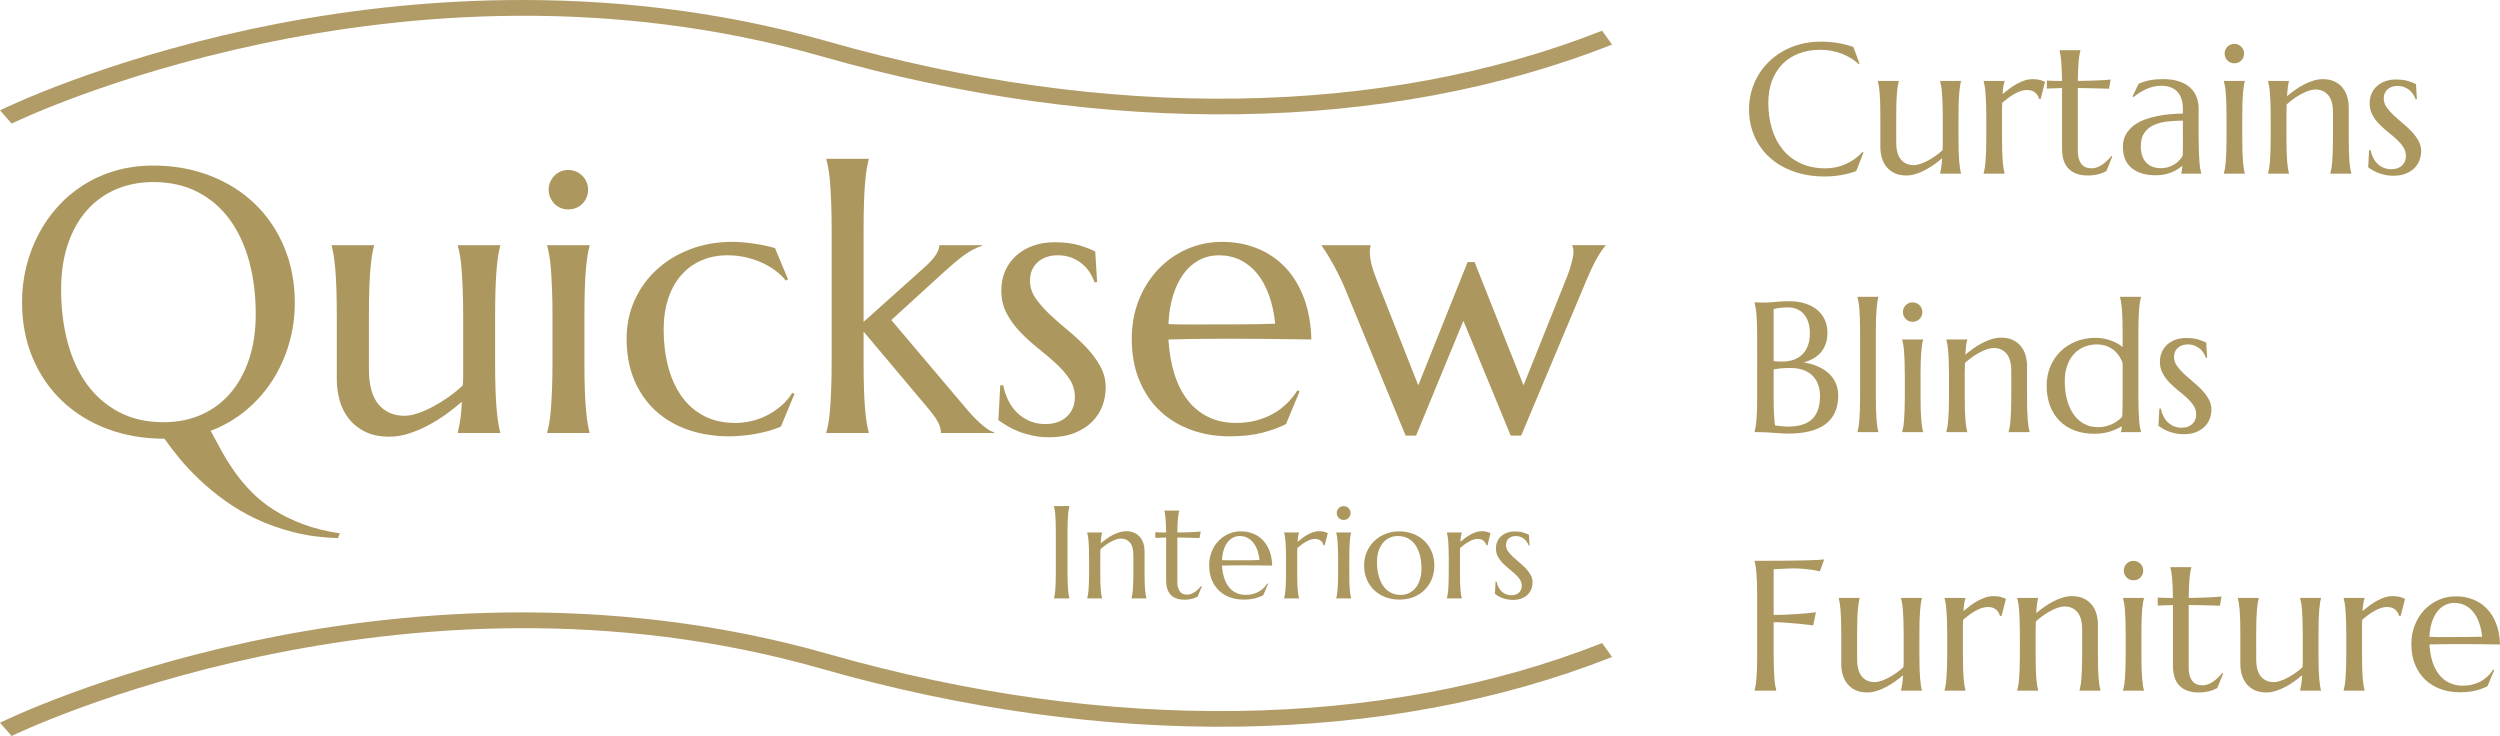<?xml version="1.0" encoding="UTF-8" standalone="no"?>
<svg
   width="1833.193"
   zoomAndPan="magnify"
   viewBox="0 0 1374.895 404.754"
   height="539.672"
   preserveAspectRatio="xMidYMid"
   version="1.0"
   id="svg340"
   sodipodi:docname="Quicksew Landscape Logo 2023 GOLD Transparent SVG.svg"
   inkscape:version="1.2.2 (732a01da63, 2022-12-09)"
   xmlns:inkscape="http://www.inkscape.org/namespaces/inkscape"
   xmlns:sodipodi="http://sodipodi.sourceforge.net/DTD/sodipodi-0.dtd"
   xmlns="http://www.w3.org/2000/svg"
   xmlns:svg="http://www.w3.org/2000/svg">
  <sodipodi:namedview
     id="namedview342"
     pagecolor="#ffffff"
     bordercolor="#000000"
     borderopacity="0.25"
     inkscape:showpageshadow="2"
     inkscape:pageopacity="0.0"
     inkscape:pagecheckerboard="0"
     inkscape:deskcolor="#d1d1d1"
     showgrid="false"
     inkscape:zoom="0.63020833"
     inkscape:cx="918.7438"
     inkscape:cy="269.75207"
     inkscape:window-width="1920"
     inkscape:window-height="1017"
     inkscape:window-x="-8"
     inkscape:window-y="-8"
     inkscape:window-maximized="1"
     inkscape:current-layer="svg340" />
  <defs
     id="defs10">
    <g
       id="g2" />
    <clipPath
       id="1f4eb303ed">
      <path
         d="M 30.457,539 H 916.957 v 68.746 H 30.457 Z m 0,0"
         clip-rule="nonzero"
         id="path4" />
    </clipPath>
    <clipPath
       id="b67cda914e">
      <path
         d="M 30.457,202 H 916.957 v 68.957 H 30.457 Z m 0,0"
         clip-rule="nonzero"
         id="path7" />
    </clipPath>
  </defs>
  <g
     clip-path="url(#1f4eb303ed)"
     id="g14"
     transform="translate(-30.457,-202.476)">
    <path
       fill="#b19b67"
       d="m 36.84,607.23 -6.383,-7.281 c 2.203,-1.07 54.941,-26.848 137.75,-44.617 76.508,-16.414 193.77,-28.578 317.938,6.848 153.422,43.809 304.496,41.668 425.414,-6.039 l 5.457,7.656 c -123.82,48.836 -278.203,51.121 -434.734,6.445 -231.875,-66.199 -443.352,35.949 -445.441,36.988"
       fill-opacity="1"
       fill-rule="nonzero"
       id="path12" />
  </g>
  <g
     clip-path="url(#b67cda914e)"
     id="g18"
     transform="translate(-30.457,-202.476)">
    <path
       fill="#b19b67"
       d="m 36.84,270.438 -6.383,-7.281 c 2.203,-1.066 54.941,-26.844 137.75,-44.613 76.508,-16.414 193.77,-28.578 317.938,6.848 153.422,43.805 304.496,41.668 425.414,-6.039 l 5.457,7.656 C 793.195,275.844 638.812,278.125 482.281,233.453 250.406,167.25 38.93,269.398 36.84,270.438"
       fill-opacity="1"
       fill-rule="nonzero"
       id="path16" />
  </g>
  <g
     fill="#ac975e"
     fill-opacity="1"
     id="g26"
     transform="translate(-30.457,-202.476)">
    <g
       transform="translate(34.307,440.623)"
       id="g24">
      <g
         id="g22">
        <path
           d="m 80.406,-147.094 c 11.227,0 21.598,1.836 31.109,5.5 9.52,3.668 17.742,8.812 24.672,15.438 6.926,6.625 12.336,14.578 16.234,23.859 3.906,9.281 5.859,19.539 5.859,30.766 0,7.605 -1.043,15.023 -3.125,22.25 -2.086,7.23 -5.109,13.961 -9.078,20.188 -3.969,6.219 -8.828,11.734 -14.578,16.547 -5.75,4.805 -12.258,8.586 -19.516,11.344 2.008,3.758 4.109,7.609 6.297,11.547 2.188,3.938 4.641,7.801 7.359,11.594 2.727,3.801 5.844,7.453 9.344,10.953 3.5,3.5 7.535,6.691 12.109,9.578 4.57,2.895 9.816,5.453 15.734,7.672 5.914,2.219 12.676,3.898 20.281,5.047 -0.074,0.195 -0.18,0.43 -0.312,0.703 -0.137,0.27 -0.273,0.555 -0.406,0.859 -0.125,0.301 -0.258,0.656 -0.391,1.062 -8.812,-0.273 -16.969,-1.367 -24.469,-3.281 -7.5,-1.918 -14.398,-4.375 -20.688,-7.375 C 130.562,44.164 124.828,40.785 119.641,37.016 114.461,33.254 109.805,29.406 105.672,25.469 101.535,21.539 97.883,17.641 94.719,13.766 91.562,9.898 88.844,6.352 86.562,3.125 75.195,3.125 64.738,1.328 55.188,-2.266 45.633,-5.867 37.375,-10.961 30.406,-17.547 23.445,-24.141 18.016,-32.062 14.109,-41.312 c -3.898,-9.25 -5.844,-19.52 -5.844,-30.812 0,-6.395 0.738,-12.688 2.219,-18.875 1.488,-6.188 3.66,-12.07 6.516,-17.656 2.852,-5.582 6.348,-10.707 10.484,-15.375 4.133,-4.676 8.875,-8.727 14.219,-12.156 5.352,-3.438 11.273,-6.113 17.766,-8.031 6.488,-1.914 13.469,-2.875 20.938,-2.875 z m 5.75,141.141 c 7.469,0 14.297,-1.344 20.484,-4.031 6.188,-2.688 11.516,-6.586 15.984,-11.703 4.469,-5.113 7.945,-11.352 10.438,-18.719 2.488,-7.363 3.734,-15.719 3.734,-25.062 0,-10.363 -1.195,-19.969 -3.578,-28.812 -2.387,-8.844 -5.934,-16.508 -10.641,-23 -4.711,-6.488 -10.578,-11.566 -17.609,-15.234 -7.031,-3.664 -15.219,-5.5 -24.562,-5.5 -7.469,0 -14.297,1.336 -20.484,4 -6.188,2.656 -11.523,6.508 -16,11.547 -4.469,5.043 -7.949,11.23 -10.438,18.562 -2.48,7.336 -3.719,15.672 -3.719,25.016 0,10.293 1.176,19.898 3.531,28.812 2.352,8.906 5.883,16.621 10.594,23.141 4.707,6.523 10.586,11.652 17.641,15.391 7.062,3.73 15.27,5.594 24.625,5.594 z m 0,0"
           id="path20" />
      </g>
    </g>
  </g>
  <g
     fill="#ac975e"
     fill-opacity="1"
     id="g34"
     transform="translate(-30.457,-202.476)">
    <g
       transform="translate(200.851,440.623)"
       id="g32">
      <g
         id="g30">
        <path
           d="m 32.484,-35.312 c 0,8.875 1.766,15.402 5.297,19.578 3.531,4.168 8.289,6.25 14.281,6.25 2.145,0 4.562,-0.453 7.25,-1.359 2.695,-0.906 5.473,-2.113 8.328,-3.625 2.863,-1.52 5.723,-3.285 8.578,-5.297 2.852,-2.02 5.492,-4.176 7.922,-6.469 0.133,-1.945 0.203,-4.016 0.203,-6.203 0,-2.188 0,-4.523 0,-7.016 v -24.406 c 0,-5.719 -0.09,-10.711 -0.266,-14.984 -0.168,-4.27 -0.371,-7.953 -0.609,-11.047 -0.23,-3.094 -0.531,-5.68 -0.906,-7.766 -0.367,-2.082 -0.75,-3.832 -1.156,-5.25 v -0.406 h 23.312 v 0.406 c -0.406,1.418 -0.777,3.168 -1.109,5.25 -0.336,2.086 -0.637,4.672 -0.906,7.766 -0.273,3.094 -0.477,6.777 -0.609,11.047 -0.137,4.273 -0.203,9.266 -0.203,14.984 v 24.406 c 0,5.719 0.066,10.715 0.203,14.984 0.133,4.273 0.336,7.953 0.609,11.047 0.27,3.094 0.57,5.688 0.906,7.781 0.332,2.086 0.703,3.828 1.109,5.234 V 0 h -23.312 v -0.406 c 0.406,-1.676 0.828,-3.828 1.266,-6.453 0.438,-2.625 0.754,-6.055 0.953,-10.297 -2.75,2.355 -5.727,4.68 -8.922,6.969 -3.199,2.281 -6.531,4.336 -10,6.156 -3.461,1.812 -6.953,3.273 -10.484,4.375 -3.531,1.113 -7.012,1.672 -10.438,1.672 -5.242,0 -9.695,-0.906 -13.359,-2.719 C 26.754,-2.523 23.758,-4.914 21.438,-7.875 c -2.324,-2.957 -4.008,-6.316 -5.047,-10.078 -1.043,-3.77 -1.562,-7.641 -1.562,-11.609 v -34.297 c 0,-5.719 -0.07,-10.711 -0.203,-14.984 -0.137,-4.27 -0.34,-7.953 -0.609,-11.047 -0.262,-3.094 -0.562,-5.68 -0.906,-7.766 -0.336,-2.082 -0.703,-3.832 -1.109,-5.25 v -0.406 h 23.312 v 0.406 c -0.406,1.418 -0.781,3.168 -1.125,5.25 -0.336,2.086 -0.637,4.672 -0.906,7.766 -0.262,3.094 -0.461,6.777 -0.594,11.047 -0.137,4.273 -0.203,9.266 -0.203,14.984 z m 0,0"
           id="path28" />
      </g>
    </g>
  </g>
  <g
     fill="#ac975e"
     fill-opacity="1"
     id="g42"
     transform="translate(-30.457,-202.476)">
    <g
       transform="translate(318.169,440.623)"
       id="g40">
      <g
         id="g38">
        <path
           d="m 16.141,-63.859 c 0,-5.719 -0.086,-10.711 -0.25,-14.984 -0.168,-4.27 -0.371,-7.953 -0.609,-11.047 -0.23,-3.094 -0.531,-5.68 -0.906,-7.766 -0.367,-2.082 -0.75,-3.832 -1.156,-5.25 v -0.406 h 23.297 v 0.406 c -0.398,1.418 -0.766,3.168 -1.109,5.25 -0.336,2.086 -0.637,4.672 -0.906,7.766 -0.273,3.094 -0.477,6.777 -0.609,11.047 -0.137,4.273 -0.203,9.266 -0.203,14.984 v 24.406 c 0,5.719 0.066,10.715 0.203,14.984 0.133,4.273 0.336,7.953 0.609,11.047 0.27,3.094 0.57,5.688 0.906,7.781 0.344,2.086 0.711,3.828 1.109,5.234 V 0 H 13.219 v -0.406 c 0.406,-1.406 0.789,-3.148 1.156,-5.234 0.375,-2.094 0.676,-4.688 0.906,-7.781 0.238,-3.094 0.441,-6.773 0.609,-11.047 0.164,-4.27 0.25,-9.266 0.25,-14.984 z m -2.125,-70.016 c 0,-1.477 0.285,-2.875 0.859,-4.188 0.57,-1.312 1.328,-2.453 2.266,-3.422 0.945,-0.977 2.078,-1.754 3.391,-2.328 1.312,-0.57 2.738,-0.859 4.281,-0.859 1.551,0 2.984,0.289 4.297,0.859 1.312,0.574 2.453,1.352 3.422,2.328 0.977,0.969 1.754,2.109 2.328,3.422 0.57,1.312 0.859,2.711 0.859,4.188 0,3.094 -1.047,5.684 -3.141,7.766 -2.086,2.086 -4.672,3.125 -7.766,3.125 -1.543,0 -2.969,-0.281 -4.281,-0.844 -1.312,-0.57 -2.445,-1.348 -3.391,-2.328 -0.938,-0.977 -1.695,-2.117 -2.266,-3.422 -0.574,-1.312 -0.859,-2.742 -0.859,-4.297 z m 0,0"
           id="path36" />
      </g>
    </g>
  </g>
  <g
     fill="#ac975e"
     fill-opacity="1"
     id="g50"
     transform="translate(-30.457,-202.476)">
    <g
       transform="translate(368.001,440.623)"
       id="g48">
      <g
         id="g46">
        <path
           d="M 99.375,-21.484 91.906,-3.531 c -1.812,0.805 -3.898,1.543 -6.25,2.219 -2.355,0.68 -4.797,1.25 -7.328,1.719 C 75.805,0.875 73.27,1.223 70.719,1.453 68.164,1.691 65.742,1.812 63.453,1.812 c -8.137,0 -15.652,-1.195 -22.547,-3.578 -6.898,-2.383 -12.852,-5.863 -17.859,-10.438 -5.012,-4.57 -8.93,-10.188 -11.75,-16.844 -2.824,-6.664 -4.234,-14.27 -4.234,-22.812 0,-7.594 1.461,-14.633 4.391,-21.125 2.926,-6.488 6.992,-12.117 12.203,-16.891 5.207,-4.781 11.344,-8.516 18.406,-11.203 7.062,-2.695 14.727,-4.047 23,-4.047 3.77,0 7.805,0.324 12.109,0.969 4.301,0.637 8.133,1.461 11.5,2.469 l 7.172,17.141 -1.219,0.719 c -1.68,-2.094 -3.68,-3.992 -6,-5.703 -2.324,-1.719 -4.883,-3.18 -7.672,-4.391 -2.793,-1.207 -5.734,-2.145 -8.828,-2.812 -3.094,-0.676 -6.25,-1.016 -9.469,-1.016 -5.25,0 -10.031,0.93 -14.344,2.781 -4.305,1.844 -8,4.516 -11.094,8.016 -3.094,3.492 -5.5,7.777 -7.219,12.859 -1.711,5.074 -2.562,10.84 -2.562,17.297 0,7.262 0.82,14.023 2.469,20.281 1.656,6.25 4.113,11.684 7.375,16.297 3.258,4.605 7.359,8.203 12.297,10.797 4.945,2.586 10.75,3.875 17.406,3.875 3.094,0 6.172,-0.383 9.234,-1.156 3.062,-0.781 5.953,-1.891 8.672,-3.328 2.727,-1.445 5.234,-3.18 7.516,-5.203 2.289,-2.02 4.207,-4.305 5.75,-6.859 z m 0,0"
           id="path44" />
      </g>
    </g>
  </g>
  <g
     fill="#ac975e"
     fill-opacity="1"
     id="g58"
     transform="translate(-30.457,-202.476)">
    <g
       transform="translate(472.305,440.623)"
       id="g56">
      <g
         id="g54">
        <path
           d="m 15.531,-111.375 c 0,-5.719 -0.086,-10.711 -0.25,-14.984 -0.168,-4.27 -0.371,-7.953 -0.609,-11.047 -0.23,-3.094 -0.531,-5.68 -0.906,-7.766 -0.367,-2.082 -0.75,-3.832 -1.156,-5.25 v -0.406 h 23.312 v 0.406 c -0.406,1.418 -0.781,3.168 -1.125,5.25 -0.336,2.086 -0.637,4.672 -0.906,7.766 -0.262,3.094 -0.461,6.777 -0.594,11.047 -0.137,4.273 -0.203,9.266 -0.203,14.984 v 50.234 L 66.078,-90.688 c 5.781,-5.051 8.672,-9.258 8.672,-12.625 h 23.406 v 0.406 c -1.75,0.543 -3.418,1.234 -5,2.078 -1.574,0.836 -3.152,1.824 -4.734,2.969 -1.586,1.148 -3.234,2.445 -4.953,3.891 -1.711,1.449 -3.574,3.078 -5.594,4.891 L 48.328,-62.141 88.875,-14.219 c 1.207,1.48 2.52,2.977 3.938,4.484 1.414,1.512 2.828,2.906 4.234,4.188 1.414,1.281 2.797,2.391 4.141,3.328 1.344,0.938 2.586,1.543 3.734,1.812 V 0 H 75.656 c 0,-1.75 -0.453,-3.562 -1.359,-5.438 -0.906,-1.883 -2.539,-4.273 -4.891,-7.172 L 33.094,-55.781 v 16.328 c 0,5.719 0.066,10.715 0.203,14.984 0.133,4.273 0.332,7.953 0.594,11.047 0.27,3.094 0.57,5.688 0.906,7.781 0.344,2.086 0.719,3.828 1.125,5.234 V 0 h -23.312 v -0.406 c 0.406,-1.406 0.789,-3.148 1.156,-5.234 0.375,-2.094 0.676,-4.688 0.906,-7.781 0.238,-3.094 0.441,-6.773 0.609,-11.047 0.164,-4.27 0.25,-9.266 0.25,-14.984 z m 0,0"
           id="path52" />
      </g>
    </g>
  </g>
  <g
     fill="#ac975e"
     fill-opacity="1"
     id="g66"
     transform="translate(-30.457,-202.476)">
    <g
       transform="translate(572.676,440.623)"
       id="g64">
      <g
         id="g62">
        <path
           d="m 61.141,-83.031 -1.422,0.203 c -0.469,-1.539 -1.227,-3.188 -2.266,-4.938 -1.043,-1.75 -2.387,-3.363 -4.031,-4.844 -1.648,-1.477 -3.633,-2.703 -5.953,-3.672 -2.324,-0.977 -4.996,-1.469 -8.016,-1.469 -2.094,0 -4.07,0.305 -5.922,0.906 -1.844,0.605 -3.453,1.496 -4.828,2.672 -1.375,1.18 -2.469,2.641 -3.281,4.391 -0.805,1.75 -1.203,3.805 -1.203,6.156 0,3.293 1.02,6.438 3.062,9.438 2.051,2.992 4.625,5.949 7.719,8.875 3.094,2.918 6.438,5.855 10.031,8.812 3.602,2.961 6.953,6.055 10.047,9.281 3.094,3.23 5.664,6.68 7.719,10.344 2.051,3.668 3.078,7.621 3.078,11.859 0,3.43 -0.605,6.773 -1.812,10.031 -1.211,3.262 -3.078,6.172 -5.609,8.734 -2.523,2.555 -5.75,4.621 -9.688,6.203 -3.93,1.582 -8.617,2.375 -14.062,2.375 -3.23,0 -6.242,-0.309 -9.031,-0.922 C 22.879,0.801 20.32,0.047 18,-0.859 15.688,-1.766 13.602,-2.77 11.75,-3.875 9.906,-4.988 8.273,-6.051 6.859,-7.062 L 7.875,-26.234 h 1.609 c 0.664,3.168 1.672,6.062 3.016,8.688 1.352,2.617 3.02,4.852 5,6.703 1.988,1.844 4.258,3.293 6.812,4.344 2.551,1.043 5.344,1.562 8.375,1.562 4.977,0 8.926,-1.379 11.844,-4.141 2.926,-2.758 4.391,-6.359 4.391,-10.797 0,-3.562 -0.996,-6.836 -2.984,-9.828 -1.98,-3 -4.484,-5.875 -7.516,-8.625 -3.023,-2.758 -6.266,-5.52 -9.734,-8.281 -3.461,-2.758 -6.703,-5.703 -9.734,-8.828 -3.023,-3.125 -5.527,-6.551 -7.516,-10.281 -1.98,-3.738 -2.969,-7.992 -2.969,-12.766 0,-3.906 0.723,-7.488 2.172,-10.75 1.445,-3.258 3.461,-6.047 6.047,-8.359 2.594,-2.32 5.672,-4.125 9.234,-5.406 3.57,-1.281 7.473,-1.922 11.703,-1.922 5.582,0 10.238,0.59 13.969,1.766 3.738,1.18 6.582,2.305 8.531,3.375 z m 0,0"
           id="path60" />
      </g>
    </g>
  </g>
  <g
     fill="#ac975e"
     fill-opacity="1"
     id="g74"
     transform="translate(-30.457,-202.476)">
    <g
       transform="translate(645.81,440.623)"
       id="g72">
      <g
         id="g70">
        <path
           d="M 60.734,1.812 C 53.266,1.812 46.27,0.633 39.75,-1.719 33.227,-4.07 27.547,-7.516 22.703,-12.047 17.859,-16.586 14.039,-22.203 11.25,-28.891 8.457,-35.586 7.062,-43.242 7.062,-51.859 c 0,-7.594 1.273,-14.633 3.828,-21.125 2.562,-6.488 6.094,-12.117 10.594,-16.891 4.508,-4.781 9.773,-8.516 15.797,-11.203 6.02,-2.695 12.523,-4.047 19.516,-4.047 6.926,0 13.348,1.199 19.266,3.594 5.914,2.387 11.039,5.852 15.375,10.391 4.344,4.531 7.773,10.148 10.297,16.844 2.531,6.688 3.895,14.305 4.094,22.844 C 98.223,-51.586 90.617,-51.688 83.016,-51.75 c -7.594,-0.07 -15.496,-0.109 -23.703,-0.109 -5.844,0 -11.543,0.039 -17.094,0.109 -5.555,0.062 -10.547,0.164 -14.984,0.297 0.406,7 1.5,13.324 3.281,18.969 C 32.297,-26.836 34.75,-22.008 37.875,-18 c 3.133,4 6.938,7.078 11.406,9.234 4.469,2.148 9.531,3.219 15.188,3.219 3.895,0 7.57,-0.453 11.031,-1.359 3.469,-0.906 6.613,-2.164 9.438,-3.781 2.832,-1.613 5.359,-3.516 7.578,-5.703 2.219,-2.188 4.098,-4.555 5.641,-7.109 l 1.219,0.594 -7.469,17.969 c -3.637,1.875 -7.977,3.469 -13.016,4.781 -5.043,1.312 -11.094,1.969 -18.156,1.969 z M 47.312,-59.719 c 6.727,0 13.473,-0.016 20.234,-0.047 6.758,-0.039 12.895,-0.16 18.406,-0.359 -0.605,-5.852 -1.75,-11.098 -3.438,-15.734 -1.68,-4.645 -3.828,-8.582 -6.453,-11.812 -2.625,-3.227 -5.719,-5.711 -9.281,-7.453 -3.562,-1.75 -7.496,-2.625 -11.797,-2.625 -3.906,0 -7.492,0.859 -10.75,2.578 -3.262,1.711 -6.105,4.18 -8.531,7.406 -2.418,3.23 -4.367,7.184 -5.844,11.859 -1.48,4.668 -2.355,9.996 -2.625,15.984 3.031,0.137 6.223,0.203 9.578,0.203 3.363,0 6.863,0 10.5,0 z m 0,0"
           id="path68" />
      </g>
    </g>
  </g>
  <g
     fill="#ac975e"
     fill-opacity="1"
     id="g82"
     transform="translate(-30.457,-202.476)">
    <g
       transform="translate(757.781,440.623)"
       id="g80">
      <g
         id="g78">
        <path
           d="m 83.625,-94.016 26.938,67.781 22.5,-56.188 c 0.469,-1.207 1.004,-2.566 1.609,-4.078 0.613,-1.52 1.156,-3.066 1.625,-4.641 0.469,-1.582 0.867,-3.098 1.203,-4.547 0.344,-1.445 0.516,-2.742 0.516,-3.891 0,-0.875 -0.07,-1.594 -0.203,-2.156 -0.137,-0.57 -0.273,-0.961 -0.406,-1.172 v -0.406 h 18.156 v 0.406 c -1.211,1.281 -2.672,3.387 -4.391,6.312 -1.719,2.93 -3.75,7.184 -6.094,12.766 L 109.25,1.406 H 103.5 L 77.484,-61.734 51.453,1.406 h -5.75 l -33.094,-80.297 c -1.211,-2.957 -2.508,-5.797 -3.891,-8.516 -1.375,-2.727 -2.688,-5.164 -3.938,-7.312 C 3.539,-96.875 2.445,-98.676 1.5,-100.125 c -0.938,-1.445 -1.57,-2.375 -1.906,-2.781 v -0.406 H 26.438 v 0.406 c -0.137,0.344 -0.242,0.855 -0.312,1.531 -0.062,0.668 -0.094,1.266 -0.094,1.797 0,2.094 0.316,4.402 0.953,6.922 0.633,2.523 1.695,5.664 3.188,9.422 l 22.484,57 27.141,-67.781 z m 0,0"
           id="path76" />
      </g>
    </g>
  </g>
  <g
     fill="#ac975e"
     fill-opacity="1"
     id="g90"
     transform="translate(-30.457,-202.476)">
    <g
       transform="translate(604.731,531.587)"
       id="g88">
      <g
         id="g86">
        <path
           d="m 5.375,-0.141 c 0.145,-0.5 0.273,-1.113 0.391,-1.844 0.125,-0.727 0.234,-1.633 0.328,-2.719 0.094,-1.094 0.16,-2.383 0.203,-3.875 0.051,-1.5 0.078,-3.254 0.078,-5.266 v -23.047 c 0,-2.008 -0.027,-3.766 -0.078,-5.266 -0.043,-1.5 -0.109,-2.797 -0.203,-3.891 C 6,-47.141 5.891,-48.051 5.766,-48.781 5.648,-49.52 5.52,-50.141 5.375,-50.641 v -0.141 h 8.469 v 0.141 c -0.148,0.5 -0.281,1.121 -0.406,1.859 -0.125,0.73 -0.23,1.641 -0.312,2.734 -0.086,1.094 -0.156,2.391 -0.219,3.891 -0.062,1.5 -0.094,3.258 -0.094,5.266 v 23.047 c 0,2.012 0.031,3.766 0.094,5.266 0.062,1.492 0.133,2.781 0.219,3.875 0.082,1.086 0.188,1.992 0.312,2.719 0.125,0.73 0.258,1.344 0.406,1.844 V 0 H 5.375 Z m 0,0"
           id="path84" />
      </g>
    </g>
  </g>
  <g
     fill="#ac975e"
     fill-opacity="1"
     id="g98"
     transform="translate(-30.457,-202.476)">
    <g
       transform="translate(623.956,531.587)"
       id="g96">
      <g
         id="g94">
        <path
           d="m 29.812,-23.859 c 0,-3.113 -0.625,-5.398 -1.875,-6.859 -1.25,-1.469 -2.93,-2.203 -5.031,-2.203 -0.75,0 -1.602,0.164 -2.547,0.484 -0.949,0.312 -1.918,0.734 -2.906,1.266 -0.992,0.531 -1.98,1.152 -2.969,1.859 -0.992,0.711 -1.922,1.465 -2.797,2.266 l -0.078,4.641 v 8.562 c 0,2.012 0.02,3.766 0.062,5.266 0.051,1.492 0.125,2.781 0.219,3.875 0.094,1.086 0.195,1.992 0.312,2.719 0.125,0.73 0.258,1.344 0.406,1.844 V 0 h -8.188 v -0.141 c 0.145,-0.5 0.281,-1.113 0.406,-1.844 0.133,-0.727 0.242,-1.633 0.328,-2.719 0.082,-1.094 0.148,-2.383 0.203,-3.875 0.062,-1.5 0.094,-3.254 0.094,-5.266 v -8.562 c 0,-2.008 -0.031,-3.766 -0.094,-5.266 -0.055,-1.5 -0.121,-2.789 -0.203,-3.875 -0.086,-1.082 -0.195,-1.988 -0.328,-2.719 -0.125,-0.738 -0.262,-1.352 -0.406,-1.844 v -0.156 h 8.188 v 0.156 c -0.188,0.586 -0.34,1.336 -0.453,2.25 -0.105,0.906 -0.215,2.09 -0.328,3.547 0.969,-0.801 2.008,-1.602 3.125,-2.406 1.125,-0.801 2.285,-1.516 3.484,-2.141 1.207,-0.625 2.438,-1.129 3.688,-1.516 1.25,-0.395 2.477,-0.594 3.688,-0.594 1.844,0 3.406,0.324 4.688,0.969 1.289,0.637 2.344,1.477 3.156,2.516 0.812,1.031 1.398,2.215 1.766,3.547 0.363,1.336 0.547,2.684 0.547,4.047 v 12.047 c 0,2.012 0.02,3.766 0.062,5.266 0.051,1.492 0.125,2.781 0.219,3.875 0.102,1.086 0.211,1.992 0.328,2.719 0.113,0.73 0.242,1.344 0.391,1.844 V 0 h -8.188 v -0.141 c 0.145,-0.5 0.281,-1.113 0.406,-1.844 0.133,-0.727 0.242,-1.633 0.328,-2.719 0.082,-1.094 0.148,-2.383 0.203,-3.875 0.062,-1.5 0.094,-3.254 0.094,-5.266 z m 0,0"
           id="path92" />
      </g>
    </g>
  </g>
  <g
     fill="#ac975e"
     fill-opacity="1"
     id="g106"
     transform="translate(-30.457,-202.476)">
    <g
       transform="translate(665.131,531.587)"
       id="g104">
      <g
         id="g102">
        <path
           d="m 18.266,-2.094 c 0.707,0 1.41,-0.129 2.109,-0.391 0.695,-0.258 1.367,-0.613 2.016,-1.062 0.656,-0.445 1.281,-0.957 1.875,-1.531 0.602,-0.582 1.164,-1.191 1.688,-1.828 L 26.312,-6.734 24,-1.031 c -0.281,0.148 -0.633,0.32 -1.047,0.516 -0.406,0.199 -0.902,0.387 -1.484,0.562 C 20.895,0.223 20.219,0.375 19.438,0.5 c -0.781,0.133 -1.703,0.203 -2.766,0.203 -3.156,0 -5.617,-0.852 -7.375,-2.562 C 7.535,-3.566 6.656,-6.238 6.656,-9.875 V -33.5 l -5.953,0.219 v -3.125 c 0.738,0.055 1.613,0.09 2.625,0.109 1.008,0.023 2.117,0.031 3.328,0.031 -0.023,-1.664 -0.062,-3.141 -0.125,-4.422 -0.062,-1.289 -0.137,-2.414 -0.219,-3.375 -0.074,-0.957 -0.172,-1.766 -0.297,-2.422 -0.117,-0.664 -0.23,-1.223 -0.344,-1.672 v -0.141 h 8.172 v 0.141 c -0.148,0.449 -0.277,1.008 -0.391,1.672 -0.117,0.656 -0.215,1.461 -0.297,2.406 -0.086,0.938 -0.156,2.055 -0.219,3.344 -0.055,1.281 -0.094,2.773 -0.125,4.469 1.488,-0.02 2.945,-0.047 4.375,-0.078 1.426,-0.039 2.723,-0.086 3.891,-0.141 1.176,-0.062 2.172,-0.117 2.984,-0.172 0.812,-0.062 1.348,-0.117 1.609,-0.172 l -0.641,3.609 c -1.199,-0.02 -2.461,-0.051 -3.781,-0.094 -1.137,-0.051 -2.438,-0.086 -3.906,-0.109 C 15.883,-33.441 14.375,-33.469 12.812,-33.5 v 24.359 c 0,1.469 0.16,2.656 0.484,3.562 0.32,0.906 0.734,1.621 1.234,2.141 0.508,0.523 1.086,0.875 1.734,1.062 0.656,0.188 1.32,0.281 2,0.281 z m 0,0"
           id="path100" />
      </g>
    </g>
  </g>
  <g
     fill="#ac975e"
     fill-opacity="1"
     id="g114"
     transform="translate(-30.457,-202.476)">
    <g
       transform="translate(692.959,531.587)"
       id="g112">
      <g
         id="g110">
        <path
           d="m 21.312,0.641 c -2.617,0 -5.07,-0.414 -7.359,-1.234 -2.293,-0.832 -4.289,-2.047 -5.984,-3.641 -1.699,-1.594 -3.039,-3.562 -4.016,-5.906 -0.98,-2.352 -1.469,-5.039 -1.469,-8.062 0,-2.664 0.445,-5.133 1.344,-7.406 0.895,-2.281 2.133,-4.258 3.719,-5.938 1.582,-1.676 3.426,-2.984 5.531,-3.922 2.113,-0.945 4.398,-1.422 6.859,-1.422 2.426,0 4.676,0.422 6.75,1.266 2.082,0.836 3.883,2.047 5.406,3.641 1.52,1.594 2.723,3.562 3.609,5.906 0.883,2.344 1.363,5.016 1.438,8.016 -2.668,-0.039 -5.336,-0.07 -8,-0.094 -2.668,-0.031 -5.445,-0.047 -8.328,-0.047 -2.055,0 -4.055,0.016 -6,0.047 -1.949,0.023 -3.699,0.055 -5.25,0.094 0.133,2.461 0.516,4.684 1.141,6.672 0.633,1.98 1.5,3.672 2.594,5.078 1.094,1.398 2.426,2.477 4,3.234 1.57,0.75 3.348,1.125 5.328,1.125 1.363,0 2.656,-0.156 3.875,-0.469 1.219,-0.32 2.32,-0.766 3.312,-1.328 0.988,-0.57 1.875,-1.238 2.656,-2 0.781,-0.77 1.441,-1.602 1.984,-2.5 L 34.875,-8.031 32.25,-1.734 c -1.273,0.656 -2.793,1.219 -4.562,1.688 -1.773,0.457 -3.898,0.688 -6.375,0.688 z M 16.609,-20.969 c 2.352,0 4.719,-0.004 7.094,-0.016 2.375,-0.008 4.531,-0.051 6.469,-0.125 -0.219,-2.051 -0.625,-3.891 -1.219,-5.516 -0.586,-1.625 -1.34,-3.004 -2.266,-4.141 -0.918,-1.133 -2,-2.008 -3.25,-2.625 -1.25,-0.613 -2.633,-0.922 -4.141,-0.922 -1.367,0 -2.621,0.305 -3.766,0.906 -1.148,0.605 -2.148,1.477 -3,2.609 -0.844,1.125 -1.527,2.512 -2.047,4.156 -0.523,1.637 -0.828,3.508 -0.922,5.609 1.062,0.043 2.18,0.062 3.359,0.062 1.176,0 2.406,0 3.688,0 z m 0,0"
           id="path108" />
      </g>
    </g>
  </g>
  <g
     fill="#ac975e"
     fill-opacity="1"
     id="g122"
     transform="translate(-30.457,-202.476)">
    <g
       transform="translate(732.258,531.587)"
       id="g120">
      <g
         id="g118">
        <path
           d="m 5.453,-22.406 c 0,-2.008 -0.031,-3.766 -0.094,-5.266 -0.055,-1.5 -0.121,-2.789 -0.203,-3.875 -0.086,-1.082 -0.195,-1.988 -0.328,-2.719 -0.125,-0.738 -0.262,-1.352 -0.406,-1.844 v -0.156 h 8.188 v 0.156 c -0.188,0.543 -0.352,1.203 -0.484,1.984 -0.125,0.773 -0.227,1.773 -0.297,3 0.875,-0.727 1.781,-1.445 2.719,-2.156 0.945,-0.707 1.914,-1.332 2.906,-1.875 0.988,-0.539 2,-0.977 3.031,-1.312 1.031,-0.332 2.062,-0.5 3.094,-0.5 0.633,0 1.188,0.031 1.656,0.094 0.477,0.062 0.906,0.148 1.281,0.25 0.383,0.105 0.727,0.227 1.031,0.359 0.301,0.125 0.598,0.246 0.891,0.359 l -1.734,6.766 -0.609,-0.141 c -0.281,-1.039 -0.812,-1.875 -1.594,-2.5 -0.781,-0.625 -1.844,-0.938 -3.188,-0.938 -0.73,0 -1.496,0.133 -2.297,0.391 -0.805,0.262 -1.621,0.621 -2.453,1.078 -0.824,0.461 -1.648,0.992 -2.469,1.594 -0.824,0.605 -1.625,1.234 -2.406,1.891 -0.055,0.688 -0.078,1.434 -0.078,2.234 0,0.805 0,1.652 0,2.547 v 9.141 c 0,2.012 0.02,3.766 0.062,5.266 0.051,1.492 0.125,2.781 0.219,3.875 0.094,1.086 0.195,1.992 0.312,2.719 0.125,0.73 0.258,1.344 0.406,1.844 V 0 h -8.188 v -0.141 c 0.145,-0.5 0.281,-1.113 0.406,-1.844 0.133,-0.727 0.242,-1.633 0.328,-2.719 0.082,-1.094 0.148,-2.383 0.203,-3.875 0.062,-1.5 0.094,-3.254 0.094,-5.266 z m 0,0"
           id="path116" />
      </g>
    </g>
  </g>
  <g
     fill="#ac975e"
     fill-opacity="1"
     id="g130"
     transform="translate(-30.457,-202.476)">
    <g
       transform="translate(760.688,531.587)"
       id="g128">
      <g
         id="g126">
        <path
           d="m 5.672,-22.406 c 0,-2.008 -0.031,-3.766 -0.094,-5.266 -0.062,-1.5 -0.137,-2.789 -0.219,-3.875 -0.086,-1.082 -0.195,-1.988 -0.328,-2.719 -0.125,-0.738 -0.258,-1.352 -0.391,-1.844 v -0.156 H 12.812 v 0.156 c -0.137,0.492 -0.266,1.105 -0.391,1.844 -0.117,0.73 -0.219,1.637 -0.312,2.719 -0.094,1.086 -0.168,2.375 -0.219,3.875 -0.043,1.5 -0.062,3.258 -0.062,5.266 v 8.562 c 0,2.012 0.02,3.766 0.062,5.266 0.051,1.492 0.125,2.781 0.219,3.875 0.094,1.086 0.195,1.992 0.312,2.719 0.125,0.73 0.254,1.344 0.391,1.844 V 0 H 4.641 v -0.141 c 0.133,-0.5 0.266,-1.113 0.391,-1.844 0.133,-0.727 0.242,-1.633 0.328,-2.719 0.082,-1.094 0.156,-2.383 0.219,-3.875 0.062,-1.5 0.094,-3.254 0.094,-5.266 z m -0.75,-24.578 c 0,-0.52 0.098,-1.008 0.297,-1.469 0.207,-0.457 0.473,-0.859 0.797,-1.203 0.332,-0.344 0.727,-0.613 1.188,-0.812 0.457,-0.207 0.957,-0.312 1.5,-0.312 0.551,0 1.055,0.105 1.516,0.312 0.457,0.199 0.859,0.469 1.203,0.812 0.344,0.344 0.613,0.746 0.812,1.203 0.195,0.461 0.297,0.949 0.297,1.469 0,1.086 -0.367,1.996 -1.094,2.734 -0.73,0.73 -1.641,1.094 -2.734,1.094 -0.543,0 -1.043,-0.098 -1.5,-0.297 -0.461,-0.207 -0.855,-0.484 -1.188,-0.828 -0.324,-0.344 -0.59,-0.742 -0.797,-1.203 -0.199,-0.457 -0.297,-0.957 -0.297,-1.5 z m 0,0"
           id="path124" />
      </g>
    </g>
  </g>
  <g
     fill="#ac975e"
     fill-opacity="1"
     id="g138"
     transform="translate(-30.457,-202.476)">
    <g
       transform="translate(778.177,531.587)"
       id="g136">
      <g
         id="g134">
        <path
           d="m 2.484,-18.203 c 0,-2.664 0.492,-5.133 1.484,-7.406 0.988,-2.281 2.348,-4.258 4.078,-5.938 1.738,-1.676 3.785,-2.984 6.141,-3.922 2.363,-0.945 4.906,-1.422 7.625,-1.422 2.664,0 5.172,0.445 7.516,1.328 2.352,0.887 4.398,2.141 6.141,3.766 1.75,1.625 3.125,3.609 4.125,5.953 1.008,2.336 1.516,4.953 1.516,7.859 0,2.43 -0.43,4.766 -1.281,7.016 -0.844,2.242 -2.094,4.227 -3.75,5.953 -1.648,1.719 -3.668,3.094 -6.062,4.125 -2.398,1.02 -5.156,1.531 -8.281,1.531 -2.637,0 -5.125,-0.438 -7.469,-1.312 -2.336,-0.875 -4.375,-2.125 -6.125,-3.75 C 6.398,-6.055 5.02,-8.035 4,-10.359 c -1.012,-2.32 -1.516,-4.938 -1.516,-7.844 z m 20.078,16.25 c 1.664,0 3.203,-0.328 4.609,-0.984 1.406,-0.664 2.613,-1.625 3.625,-2.875 1.02,-1.25 1.812,-2.77 2.375,-4.562 0.57,-1.789 0.859,-3.82 0.859,-6.094 0,-2.539 -0.277,-4.906 -0.828,-7.094 -0.543,-2.188 -1.352,-4.078 -2.422,-5.672 -1.074,-1.594 -2.422,-2.836 -4.047,-3.734 -1.625,-0.895 -3.527,-1.344 -5.703,-1.344 -1.68,0 -3.215,0.328 -4.609,0.984 -1.387,0.648 -2.594,1.586 -3.625,2.812 -1.023,1.219 -1.82,2.727 -2.391,4.516 -0.562,1.781 -0.844,3.805 -0.844,6.062 0,2.555 0.273,4.93 0.828,7.125 0.551,2.188 1.367,4.094 2.453,5.719 1.094,1.617 2.445,2.875 4.062,3.781 1.613,0.906 3.5,1.359 5.656,1.359 z m 0,0"
           id="path132" />
      </g>
    </g>
  </g>
  <g
     fill="#ac975e"
     fill-opacity="1"
     id="g146"
     transform="translate(-30.457,-202.476)">
    <g
       transform="translate(821.76,531.587)"
       id="g144">
      <g
         id="g142">
        <path
           d="m 5.453,-22.406 c 0,-2.008 -0.031,-3.766 -0.094,-5.266 -0.055,-1.5 -0.121,-2.789 -0.203,-3.875 -0.086,-1.082 -0.195,-1.988 -0.328,-2.719 -0.125,-0.738 -0.262,-1.352 -0.406,-1.844 v -0.156 h 8.188 v 0.156 c -0.188,0.543 -0.352,1.203 -0.484,1.984 -0.125,0.773 -0.227,1.773 -0.297,3 0.875,-0.727 1.781,-1.445 2.719,-2.156 0.945,-0.707 1.914,-1.332 2.906,-1.875 0.988,-0.539 2,-0.977 3.031,-1.312 1.031,-0.332 2.062,-0.5 3.094,-0.5 0.633,0 1.188,0.031 1.656,0.094 0.477,0.062 0.906,0.148 1.281,0.25 0.383,0.105 0.727,0.227 1.031,0.359 0.301,0.125 0.598,0.246 0.891,0.359 l -1.734,6.766 -0.609,-0.141 c -0.281,-1.039 -0.812,-1.875 -1.594,-2.5 -0.781,-0.625 -1.844,-0.938 -3.188,-0.938 -0.73,0 -1.496,0.133 -2.297,0.391 -0.805,0.262 -1.621,0.621 -2.453,1.078 -0.824,0.461 -1.648,0.992 -2.469,1.594 -0.824,0.605 -1.625,1.234 -2.406,1.891 -0.055,0.688 -0.078,1.434 -0.078,2.234 0,0.805 0,1.652 0,2.547 v 9.141 c 0,2.012 0.02,3.766 0.062,5.266 0.051,1.492 0.125,2.781 0.219,3.875 0.094,1.086 0.195,1.992 0.312,2.719 0.125,0.73 0.258,1.344 0.406,1.844 V 0 h -8.188 v -0.141 c 0.145,-0.5 0.281,-1.113 0.406,-1.844 0.133,-0.727 0.242,-1.633 0.328,-2.719 0.082,-1.094 0.148,-2.383 0.203,-3.875 0.062,-1.5 0.094,-3.254 0.094,-5.266 z m 0,0"
           id="path140" />
      </g>
    </g>
  </g>
  <g
     fill="#ac975e"
     fill-opacity="1"
     id="g154"
     transform="translate(-30.457,-202.476)">
    <g
       transform="translate(850.19,531.587)"
       id="g152">
      <g
         id="g150">
        <path
           d="m 21.453,-29.141 -0.484,0.078 c -0.168,-0.551 -0.438,-1.129 -0.812,-1.734 -0.367,-0.613 -0.84,-1.18 -1.422,-1.703 -0.574,-0.52 -1.266,-0.953 -2.078,-1.297 -0.812,-0.344 -1.75,-0.516 -2.812,-0.516 -0.73,0 -1.422,0.109 -2.078,0.328 -0.648,0.211 -1.215,0.523 -1.703,0.938 -0.48,0.406 -0.859,0.918 -1.141,1.531 C 8.641,-30.898 8.5,-30.18 8.5,-29.359 c 0,1.156 0.359,2.262 1.078,3.312 0.719,1.055 1.617,2.094 2.703,3.125 1.094,1.023 2.27,2.055 3.531,3.094 1.258,1.043 2.43,2.133 3.516,3.266 1.094,1.125 2,2.336 2.719,3.625 0.719,1.281 1.078,2.668 1.078,4.156 0,1.211 -0.215,2.387 -0.641,3.531 -0.43,1.137 -1.086,2.156 -1.969,3.062 -0.887,0.898 -2.023,1.621 -3.406,2.172 C 15.734,0.535 14.094,0.812 12.188,0.812 11.051,0.812 9.992,0.703 9.016,0.484 8.035,0.273 7.133,0.016 6.312,-0.297 5.5,-0.617 4.77,-0.973 4.125,-1.359 3.477,-1.754 2.906,-2.129 2.406,-2.484 l 0.359,-6.719 h 0.562 c 0.238,1.105 0.594,2.121 1.062,3.047 0.469,0.918 1.051,1.703 1.75,2.359 0.695,0.648 1.492,1.152 2.391,1.516 0.895,0.367 1.875,0.547 2.938,0.547 1.75,0 3.133,-0.484 4.156,-1.453 1.031,-0.969 1.547,-2.227 1.547,-3.781 0,-1.258 -0.352,-2.41 -1.047,-3.453 -0.699,-1.051 -1.578,-2.062 -2.641,-3.031 -1.062,-0.969 -2.203,-1.938 -3.422,-2.906 -1.211,-0.969 -2.344,-2 -3.406,-3.094 -1.062,-1.102 -1.945,-2.305 -2.641,-3.609 -0.699,-1.312 -1.047,-2.805 -1.047,-4.484 0,-1.363 0.254,-2.617 0.766,-3.766 0.508,-1.145 1.219,-2.125 2.125,-2.938 0.906,-0.82 1.984,-1.457 3.234,-1.906 1.25,-0.445 2.617,-0.672 4.109,-0.672 1.957,0 3.594,0.211 4.906,0.625 1.312,0.418 2.312,0.812 3,1.188 z m 0,0"
           id="path148" />
      </g>
    </g>
  </g>
  <g
     fill="#ac975e"
     fill-opacity="1"
     id="g162"
     transform="translate(-30.457,-202.476)">
    <g
       transform="translate(988.268,297.981)"
       id="g160">
      <g
         id="g158">
        <path
           d="m 64.875,-60.438 -0.453,0.188 c -2.586,-2.383 -5.695,-4.289 -9.328,-5.719 -3.637,-1.426 -7.625,-2.141 -11.969,-2.141 -4.188,0 -8.027,0.656 -11.516,1.969 -3.48,1.312 -6.477,3.215 -8.984,5.703 -2.5,2.492 -4.449,5.543 -5.844,9.156 -1.398,3.617 -2.094,7.73 -2.094,12.344 0,5.086 0.66,9.824 1.984,14.219 1.332,4.398 3.305,8.203 5.922,11.422 2.625,3.219 5.906,5.75 9.844,7.594 3.938,1.844 8.523,2.766 13.766,2.766 1.895,0 3.785,-0.195 5.672,-0.594 1.895,-0.395 3.711,-0.984 5.453,-1.766 1.75,-0.781 3.395,-1.727 4.938,-2.844 1.539,-1.113 2.941,-2.383 4.203,-3.812 l 0.547,0.359 -3.984,10.156 c -2.492,0.961 -5.242,1.691 -8.25,2.203 -3,0.52 -6.027,0.781 -9.078,0.781 -6.137,0 -11.758,-0.887 -16.859,-2.656 C 23.75,-2.891 19.367,-5.406 15.703,-8.656 c -3.668,-3.258 -6.523,-7.172 -8.562,-11.734 -2.043,-4.562 -3.062,-9.629 -3.062,-15.203 0,-3.156 0.406,-6.258 1.219,-9.312 0.812,-3.051 2,-5.953 3.562,-8.703 1.562,-2.758 3.488,-5.289 5.781,-7.594 2.289,-2.312 4.906,-4.312 7.844,-6 2.938,-1.695 6.172,-3.02 9.703,-3.969 3.531,-0.945 7.359,-1.422 11.484,-1.422 6.406,0 12.344,0.98 17.812,2.938 z m 0,0"
           id="path156" />
      </g>
    </g>
  </g>
  <g
     fill="#ac975e"
     fill-opacity="1"
     id="g170"
     transform="translate(-30.457,-202.476)">
    <g
       transform="translate(1057.265,297.981)"
       id="g168">
      <g
         id="g166">
        <path
           d="m 16.031,-17.422 c 0,4.375 0.867,7.594 2.609,9.656 1.75,2.055 4.098,3.078 7.047,3.078 1.062,0 2.254,-0.223 3.578,-0.672 1.332,-0.445 2.703,-1.039 4.109,-1.781 1.414,-0.75 2.828,-1.617 4.234,-2.609 1.414,-1 2.723,-2.062 3.922,-3.188 0.062,-0.969 0.094,-1.988 0.094,-3.062 0,-1.082 0,-2.238 0,-3.469 v -12.047 c 0,-2.82 -0.043,-5.285 -0.125,-7.391 -0.086,-2.113 -0.184,-3.93 -0.297,-5.453 -0.117,-1.531 -0.266,-2.805 -0.453,-3.828 -0.18,-1.031 -0.367,-1.895 -0.562,-2.594 v -0.203 h 11.5 v 0.203 c -0.211,0.699 -0.398,1.562 -0.562,2.594 -0.156,1.023 -0.305,2.297 -0.438,3.828 -0.137,1.523 -0.242,3.34 -0.312,5.453 -0.062,2.105 -0.094,4.57 -0.094,7.391 v 12.047 c 0,2.824 0.031,5.293 0.094,7.406 0.07,2.105 0.176,3.922 0.312,5.453 0.133,1.523 0.281,2.797 0.438,3.828 0.164,1.023 0.352,1.883 0.562,2.578 V 0 h -11.5 v -0.203 c 0.195,-0.82 0.398,-1.879 0.609,-3.172 0.219,-1.301 0.379,-3 0.484,-5.094 -1.367,1.168 -2.84,2.32 -4.422,3.453 -1.574,1.125 -3.215,2.137 -4.922,3.031 C 30.227,-1.086 28.5,-0.367 26.75,0.172 25.008,0.723 23.297,1 21.609,1 19.016,1 16.812,0.551 15,-0.344 13.195,-1.238 11.723,-2.414 10.578,-3.875 9.43,-5.344 8.598,-7.004 8.078,-8.859 7.566,-10.723 7.312,-12.633 7.312,-14.594 v -16.922 c 0,-2.82 -0.031,-5.285 -0.094,-7.391 -0.062,-2.113 -0.164,-3.93 -0.297,-5.453 -0.137,-1.531 -0.289,-2.805 -0.453,-3.828 -0.168,-1.031 -0.352,-1.895 -0.547,-2.594 v -0.203 h 11.5 v 0.203 c -0.199,0.699 -0.383,1.562 -0.547,2.594 -0.168,1.023 -0.32,2.297 -0.453,3.828 -0.125,1.523 -0.227,3.34 -0.297,5.453 -0.062,2.105 -0.094,4.57 -0.094,7.391 z m 0,0"
           id="path164" />
      </g>
    </g>
  </g>
  <g
     fill="#ac975e"
     fill-opacity="1"
     id="g178"
     transform="translate(-30.457,-202.476)">
    <g
       transform="translate(1115.161,297.981)"
       id="g176">
      <g
         id="g174">
        <path
           d="m 7.672,-31.516 c 0,-2.82 -0.043,-5.285 -0.125,-7.391 -0.086,-2.113 -0.188,-3.93 -0.312,-5.453 -0.117,-1.531 -0.266,-2.805 -0.453,-3.828 -0.18,-1.031 -0.367,-1.895 -0.562,-2.594 v -0.203 h 11.5 v 0.203 c -0.262,0.762 -0.484,1.688 -0.672,2.781 -0.18,1.094 -0.32,2.508 -0.422,4.234 1.227,-1.031 2.504,-2.039 3.828,-3.031 1.332,-1 2.695,-1.879 4.094,-2.641 1.395,-0.77 2.812,-1.383 4.25,-1.844 1.445,-0.469 2.898,-0.703 4.359,-0.703 0.895,0 1.676,0.043 2.344,0.125 0.664,0.086 1.266,0.203 1.797,0.359 0.531,0.148 1.008,0.312 1.438,0.5 0.438,0.18 0.852,0.352 1.25,0.516 l -2.438,9.5 -0.859,-0.188 c -0.398,-1.457 -1.141,-2.625 -2.234,-3.5 C 33.359,-45.555 31.863,-46 29.969,-46 c -1.023,0 -2.102,0.184 -3.234,0.547 -1.125,0.367 -2.273,0.871 -3.438,1.516 -1.156,0.648 -2.32,1.398 -3.484,2.25 -1.156,0.844 -2.281,1.73 -3.375,2.656 -0.074,0.961 -0.109,2.008 -0.109,3.141 0,1.125 0,2.32 0,3.578 v 12.844 c 0,2.824 0.031,5.293 0.094,7.406 0.07,2.105 0.172,3.922 0.297,5.453 0.133,1.523 0.285,2.797 0.453,3.828 0.164,1.023 0.348,1.883 0.547,2.578 V 0 h -11.5 v -0.203 c 0.195,-0.695 0.383,-1.555 0.562,-2.578 0.188,-1.031 0.336,-2.305 0.453,-3.828 0.125,-1.531 0.227,-3.348 0.312,-5.453 0.082,-2.113 0.125,-4.582 0.125,-7.406 z m 0,0"
           id="path172" />
      </g>
    </g>
  </g>
  <g
     fill="#ac975e"
     fill-opacity="1"
     id="g186"
     transform="translate(-30.457,-202.476)">
    <g
       transform="translate(1155.136,297.981)"
       id="g184">
      <g
         id="g182">
        <path
           d="m 25.688,-2.938 c 1,0 1.988,-0.18 2.969,-0.547 0.977,-0.363 1.922,-0.859 2.828,-1.484 0.914,-0.633 1.797,-1.359 2.641,-2.172 0.852,-0.812 1.645,-1.664 2.375,-2.562 l 0.5,0.25 -3.25,8.016 c -0.398,0.199 -0.887,0.438 -1.469,0.719 -0.574,0.281 -1.266,0.547 -2.078,0.797 -0.812,0.25 -1.773,0.461 -2.875,0.641 C 26.234,0.906 24.941,1 23.453,1 19.004,1 15.539,-0.203 13.062,-2.609 10.594,-5.016 9.359,-8.773 9.359,-13.891 V -47.094 L 1,-46.797 V -51.188 c 1.031,0.074 2.258,0.125 3.688,0.156 1.426,0.031 2.984,0.047 4.672,0.047 -0.031,-2.352 -0.09,-4.438 -0.172,-6.25 C 9.102,-59.047 9.004,-60.625 8.891,-61.969 8.773,-63.312 8.633,-64.445 8.469,-65.375 c -0.168,-0.926 -0.336,-1.707 -0.5,-2.344 v -0.188 h 11.5 v 0.188 c -0.199,0.637 -0.383,1.418 -0.547,2.344 -0.168,0.93 -0.309,2.059 -0.422,3.391 -0.117,1.324 -0.215,2.891 -0.297,4.703 -0.086,1.812 -0.141,3.914 -0.172,6.297 2.082,-0.031 4.129,-0.07 6.141,-0.125 2.008,-0.051 3.832,-0.117 5.469,-0.203 1.645,-0.082 3.039,-0.164 4.188,-0.25 1.145,-0.082 1.898,-0.156 2.266,-0.219 l -0.891,5.078 c -1.699,-0.031 -3.477,-0.082 -5.328,-0.156 -1.594,-0.062 -3.422,-0.109 -5.484,-0.141 -2.055,-0.031 -4.172,-0.062 -6.359,-0.094 v 34.25 c 0,2.055 0.223,3.719 0.672,5 0.445,1.281 1.023,2.289 1.734,3.016 0.719,0.73 1.531,1.23 2.438,1.5 0.914,0.262 1.852,0.391 2.812,0.391 z m 0,0"
           id="path180" />
      </g>
    </g>
  </g>
  <g
     fill="#ac975e"
     fill-opacity="1"
     id="g194"
     transform="translate(-30.457,-202.476)">
    <g
       transform="translate(1194.264,297.981)"
       id="g192">
      <g
         id="g190">
        <path
           d="m 3.688,-14.688 c 0,-2.625 0.535,-4.895 1.609,-6.812 1.082,-1.926 2.52,-3.57 4.312,-4.938 1.789,-1.363 3.832,-2.469 6.125,-3.312 2.289,-0.844 4.66,-1.504 7.109,-1.984 2.457,-0.488 4.879,-0.82 7.266,-1 2.395,-0.188 4.586,-0.297 6.578,-0.328 v -2.531 c 0,-2.195 -0.281,-4.094 -0.844,-5.688 -0.562,-1.594 -1.359,-2.91 -2.391,-3.953 -1.023,-1.039 -2.258,-1.816 -3.703,-2.328 -1.449,-0.52 -3.031,-0.781 -4.75,-0.781 -1.199,0 -2.383,0.102 -3.547,0.297 -1.156,0.199 -2.359,0.531 -3.609,1 -1.242,0.461 -2.555,1.09 -3.938,1.891 -1.375,0.793 -2.859,1.805 -4.453,3.031 l -0.484,-0.297 3.375,-7.016 c 1.094,-0.5 2.172,-0.906 3.234,-1.219 1.062,-0.32 2.141,-0.582 3.234,-0.781 1.102,-0.195 2.227,-0.336 3.375,-0.422 1.145,-0.082 2.348,-0.125 3.609,-0.125 3.477,0 6.453,0.43 8.922,1.281 2.477,0.844 4.504,2.008 6.078,3.484 1.582,1.469 2.738,3.195 3.469,5.172 0.727,1.98 1.094,4.094 1.094,6.344 v 16.234 c 0,2.824 0.039,5.293 0.125,7.406 0.082,2.105 0.18,3.922 0.297,5.453 0.113,1.523 0.258,2.797 0.438,3.828 0.188,1.023 0.379,1.883 0.578,2.578 V 0 h -11 v -0.203 c 0.164,-0.531 0.289,-1.125 0.375,-1.781 0.082,-0.664 0.156,-1.461 0.219,-2.391 -0.699,0.594 -1.523,1.211 -2.469,1.844 -0.938,0.625 -2.016,1.199 -3.234,1.719 -1.211,0.512 -2.555,0.922 -4.031,1.234 -1.469,0.312 -3.086,0.469 -4.844,0.469 -5.781,0 -10.25,-1.348 -13.406,-4.047 C 5.258,-5.863 3.688,-9.707 3.688,-14.688 Z m 33,-14.484 c -3.023,0.031 -5.93,0.203 -8.719,0.516 -2.781,0.312 -5.246,0.969 -7.391,1.969 -2.137,1 -3.844,2.422 -5.125,4.266 -1.273,1.836 -1.906,4.277 -1.906,7.328 0,3.918 0.977,6.906 2.938,8.969 1.957,2.062 4.66,3.094 8.109,3.094 1.594,0 3.047,-0.223 4.359,-0.672 1.312,-0.445 2.473,-1.008 3.484,-1.688 1.008,-0.688 1.863,-1.438 2.562,-2.25 0.695,-0.812 1.227,-1.598 1.594,-2.359 0.062,-1.27 0.094,-2.676 0.094,-4.219 0,-1.539 0,-3.289 0,-5.25 z m 0,0"
           id="path188" />
      </g>
    </g>
  </g>
  <g
     fill="#ac975e"
     fill-opacity="1"
     id="g202"
     transform="translate(-30.457,-202.476)">
    <g
       transform="translate(1246.983,297.981)"
       id="g200">
      <g
         id="g198">
        <path
           d="m 7.969,-31.516 c 0,-2.82 -0.043,-5.285 -0.125,-7.391 C 7.758,-41.02 7.66,-42.836 7.547,-44.359 7.43,-45.891 7.281,-47.164 7.094,-48.188 6.914,-49.219 6.723,-50.082 6.516,-50.781 v -0.203 H 18.031 v 0.203 c -0.211,0.699 -0.398,1.562 -0.562,2.594 -0.156,1.023 -0.305,2.297 -0.438,3.828 -0.137,1.523 -0.242,3.34 -0.312,5.453 -0.062,2.105 -0.094,4.57 -0.094,7.391 v 12.047 c 0,2.824 0.031,5.293 0.094,7.406 0.07,2.105 0.176,3.922 0.312,5.453 0.133,1.523 0.281,2.797 0.438,3.828 0.164,1.023 0.352,1.883 0.562,2.578 V 0 H 6.516 V -0.203 C 6.723,-0.898 6.914,-1.758 7.094,-2.781 7.281,-3.812 7.43,-5.086 7.547,-6.609 7.66,-8.141 7.758,-9.957 7.844,-12.062 c 0.082,-2.113 0.125,-4.582 0.125,-7.406 z m -1.047,-34.562 c 0,-0.727 0.141,-1.414 0.422,-2.062 0.281,-0.645 0.648,-1.207 1.109,-1.688 0.469,-0.477 1.023,-0.859 1.672,-1.141 0.656,-0.281 1.363,-0.422 2.125,-0.422 0.758,0 1.461,0.141 2.109,0.422 0.645,0.281 1.207,0.664 1.688,1.141 0.488,0.48 0.875,1.043 1.156,1.688 0.281,0.648 0.422,1.336 0.422,2.062 0,1.531 -0.516,2.812 -1.547,3.844 -1.031,1.031 -2.309,1.547 -3.828,1.547 -0.762,0 -1.469,-0.141 -2.125,-0.422 -0.648,-0.289 -1.203,-0.676 -1.672,-1.156 -0.461,-0.477 -0.828,-1.039 -1.109,-1.688 -0.281,-0.645 -0.422,-1.352 -0.422,-2.125 z m 0,0"
           id="path196" />
      </g>
    </g>
  </g>
  <g
     fill="#ac975e"
     fill-opacity="1"
     id="g210"
     transform="translate(-30.457,-202.476)">
    <g
       transform="translate(1271.575,297.981)"
       id="g208">
      <g
         id="g206">
        <path
           d="m 41.922,-33.562 c 0,-4.375 -0.883,-7.586 -2.641,-9.641 -1.762,-2.062 -4.117,-3.094 -7.062,-3.094 -1.062,0 -2.262,0.227 -3.594,0.672 -1.324,0.449 -2.684,1.047 -4.078,1.797 -1.398,0.742 -2.793,1.609 -4.188,2.609 -1.398,0.992 -2.703,2.047 -3.922,3.172 l -0.109,6.531 v 12.047 c 0,2.824 0.031,5.293 0.094,7.406 0.07,2.105 0.172,3.922 0.297,5.453 0.133,1.523 0.285,2.797 0.453,3.828 0.164,1.023 0.348,1.883 0.547,2.578 V 0 h -11.5 v -0.203 c 0.195,-0.695 0.383,-1.555 0.562,-2.578 0.188,-1.031 0.336,-2.305 0.453,-3.828 0.125,-1.531 0.227,-3.348 0.312,-5.453 0.082,-2.113 0.125,-4.582 0.125,-7.406 v -12.047 c 0,-2.82 -0.043,-5.285 -0.125,-7.391 -0.086,-2.113 -0.188,-3.93 -0.312,-5.453 -0.117,-1.531 -0.266,-2.805 -0.453,-3.828 -0.18,-1.031 -0.367,-1.895 -0.562,-2.594 v -0.203 h 11.5 v 0.203 c -0.262,0.824 -0.469,1.875 -0.625,3.156 -0.148,1.281 -0.305,2.949 -0.469,5 1.363,-1.125 2.832,-2.25 4.406,-3.375 1.582,-1.133 3.219,-2.141 4.906,-3.016 1.695,-0.883 3.422,-1.598 5.172,-2.141 1.758,-0.551 3.488,-0.828 5.188,-0.828 2.594,0 4.789,0.449 6.594,1.344 1.812,0.898 3.289,2.078 4.438,3.547 1.145,1.461 1.973,3.125 2.484,5 0.52,1.875 0.781,3.777 0.781,5.703 v 16.922 c 0,2.824 0.031,5.293 0.094,7.406 0.062,2.105 0.16,3.922 0.297,5.453 0.133,1.523 0.285,2.797 0.453,3.828 0.164,1.023 0.348,1.883 0.547,2.578 V 0 h -11.5 v -0.203 c 0.195,-0.695 0.383,-1.555 0.562,-2.578 0.188,-1.031 0.336,-2.305 0.453,-3.828 0.113,-1.531 0.211,-3.348 0.297,-5.453 0.082,-2.113 0.125,-4.582 0.125,-7.406 z m 0,0"
           id="path204" />
      </g>
    </g>
  </g>
  <g
     fill="#ac975e"
     fill-opacity="1"
     id="g218"
     transform="translate(-30.457,-202.476)">
    <g
       transform="translate(1329.471,297.981)"
       id="g216">
      <g
         id="g214">
        <path
           d="M 30.172,-40.984 29.469,-40.875 c -0.23,-0.758 -0.605,-1.57 -1.125,-2.438 -0.512,-0.863 -1.172,-1.66 -1.984,-2.391 -0.812,-0.727 -1.793,-1.332 -2.938,-1.812 C 22.273,-48.004 20.957,-48.25 19.469,-48.25 c -1.031,0 -2.008,0.152 -2.922,0.453 -0.906,0.305 -1.703,0.746 -2.391,1.328 -0.68,0.574 -1.215,1.293 -1.609,2.156 -0.398,0.867 -0.594,1.875 -0.594,3.031 0,1.637 0.504,3.195 1.516,4.672 1.008,1.469 2.273,2.93 3.797,4.375 1.531,1.438 3.18,2.891 4.953,4.359 1.781,1.461 3.43,2.984 4.953,4.578 1.531,1.594 2.801,3.297 3.812,5.109 1.02,1.805 1.531,3.75 1.531,5.844 0,1.688 -0.305,3.34 -0.906,4.953 -0.594,1.605 -1.516,3.043 -2.766,4.312 -1.242,1.262 -2.836,2.281 -4.781,3.062 -1.938,0.77 -4.25,1.156 -6.938,1.156 -1.594,0 -3.078,-0.152 -4.453,-0.453 -1.375,-0.293 -2.637,-0.664 -3.781,-1.109 C 7.742,-0.867 6.711,-1.363 5.797,-1.906 4.891,-2.457 4.086,-2.984 3.391,-3.484 l 0.5,-9.453 H 4.688 c 0.32,1.555 0.816,2.98 1.484,4.281 0.664,1.293 1.488,2.398 2.469,3.312 0.977,0.906 2.098,1.621 3.359,2.141 1.258,0.512 2.633,0.766 4.125,0.766 2.457,0 4.406,-0.676 5.844,-2.031 1.445,-1.363 2.172,-3.145 2.172,-5.344 0,-1.758 -0.492,-3.375 -1.469,-4.844 -0.98,-1.477 -2.215,-2.898 -3.703,-4.266 C 17.477,-20.285 15.875,-21.645 14.156,-23 12.445,-24.363 10.848,-25.816 9.359,-27.359 7.867,-28.898 6.633,-30.594 5.656,-32.438 4.676,-34.281 4.188,-36.379 4.188,-38.734 c 0,-1.926 0.352,-3.691 1.062,-5.297 0.719,-1.613 1.711,-2.992 2.984,-4.141 1.281,-1.145 2.801,-2.031 4.562,-2.656 1.758,-0.633 3.688,-0.953 5.781,-0.953 2.75,0 5.047,0.293 6.891,0.875 1.844,0.586 3.242,1.141 4.203,1.672 z m 0,0"
           id="path212" />
      </g>
    </g>
  </g>
  <g
     fill="#ac975e"
     fill-opacity="1"
     id="g226"
     transform="translate(-30.457,-202.476)">
    <g
       transform="translate(988.268,440.141)"
       id="g224">
      <g
         id="g222">
        <path
           d="m 8.562,-51.875 c 0,-2.82 -0.039,-5.285 -0.109,-7.391 C 8.391,-61.379 8.289,-63.207 8.156,-64.75 8.031,-66.289 7.875,-67.578 7.688,-68.609 7.508,-69.641 7.32,-70.504 7.125,-71.203 v -0.188 c 0.656,0.031 1.352,0.047 2.094,0.047 0.625,0.031 1.328,0.047 2.109,0.047 0.781,0 1.582,0 2.406,0 1.195,0 2.816,-0.113 4.859,-0.344 C 20.633,-71.879 23.266,-72 26.484,-72 c 2.988,0 5.742,0.391 8.266,1.172 2.52,0.781 4.703,1.902 6.547,3.359 1.844,1.461 3.285,3.262 4.328,5.406 1.051,2.148 1.578,4.578 1.578,7.297 0,2.293 -0.32,4.344 -0.953,6.156 -0.625,1.805 -1.512,3.375 -2.656,4.719 -1.148,1.344 -2.527,2.477 -4.141,3.391 -1.605,0.906 -3.371,1.625 -5.297,2.156 2.82,0.438 5.395,1.164 7.719,2.172 2.32,1.012 4.32,2.281 6,3.812 1.676,1.523 2.969,3.305 3.875,5.344 0.914,2.043 1.375,4.309 1.375,6.797 0,7.012 -2.309,12.266 -6.922,15.766 -4.617,3.5 -11.516,5.25 -20.703,5.25 -1,0 -2.168,-0.043 -3.5,-0.125 C 20.676,0.586 19.328,0.492 17.953,0.391 16.578,0.297 15.223,0.207 13.891,0.125 12.566,0.039 11.406,0 10.406,0 H 7.125 V -0.203 C 7.32,-0.898 7.508,-1.758 7.688,-2.781 7.875,-3.812 8.031,-5.086 8.156,-6.609 8.289,-8.141 8.391,-9.957 8.453,-12.062 8.523,-14.176 8.562,-16.645 8.562,-19.469 Z m 18.281,16.578 c -2.262,0 -4.156,0.086 -5.688,0.25 -1.523,0.168 -2.699,0.336 -3.531,0.5 v 15.078 c 0,3.887 0.066,7.09 0.203,9.609 0.133,2.523 0.316,4.578 0.547,6.172 1.258,0.168 2.52,0.32 3.781,0.453 1.258,0.137 2.27,0.203 3.031,0.203 6.207,0 10.75,-1.383 13.625,-4.156 2.875,-2.781 4.312,-7.039 4.312,-12.781 0,-2.25 -0.344,-4.312 -1.031,-6.188 -0.68,-1.883 -1.688,-3.504 -3.031,-4.859 -1.344,-1.363 -3.039,-2.414 -5.078,-3.156 -2.043,-0.75 -4.422,-1.125 -7.141,-1.125 z M 17.625,-39.031 c 0.926,0.094 1.754,0.152 2.484,0.172 0.727,0.023 1.508,0.031 2.344,0.031 2.258,0 4.316,-0.32 6.172,-0.969 1.863,-0.656 3.445,-1.629 4.75,-2.922 1.312,-1.289 2.332,-2.906 3.062,-4.844 0.738,-1.945 1.109,-4.219 1.109,-6.812 0,-2.156 -0.266,-4.113 -0.797,-5.875 -0.531,-1.758 -1.324,-3.258 -2.375,-4.5 -1.043,-1.25 -2.328,-2.203 -3.859,-2.859 -1.523,-0.664 -3.262,-1 -5.219,-1 -1.262,0 -2.367,0.055 -3.312,0.156 -0.949,0.094 -1.758,0.211 -2.422,0.344 -0.762,0.137 -1.406,0.305 -1.938,0.5 z m 0,0"
           id="path220" />
      </g>
    </g>
  </g>
  <g
     fill="#ac975e"
     fill-opacity="1"
     id="g234"
     transform="translate(-30.457,-202.476)">
    <g
       transform="translate(1045.467,440.141)"
       id="g232">
      <g
         id="g230">
        <path
           d="m 7.969,-54.969 c 0,-2.82 -0.043,-5.285 -0.125,-7.391 C 7.758,-64.461 7.66,-66.281 7.547,-67.812 7.43,-69.344 7.281,-70.617 7.094,-71.641 6.914,-72.672 6.723,-73.535 6.516,-74.234 V -74.438 H 18.031 v 0.203 c -0.211,0.699 -0.398,1.562 -0.562,2.594 -0.156,1.023 -0.305,2.297 -0.438,3.828 -0.137,1.531 -0.242,3.352 -0.312,5.453 -0.062,2.105 -0.094,4.57 -0.094,7.391 v 35.5 c 0,2.824 0.031,5.293 0.094,7.406 0.07,2.105 0.176,3.922 0.312,5.453 0.133,1.523 0.281,2.797 0.438,3.828 0.164,1.023 0.352,1.883 0.562,2.578 V 0 H 6.516 V -0.203 C 6.723,-0.898 6.914,-1.758 7.094,-2.781 7.281,-3.812 7.43,-5.086 7.547,-6.609 7.66,-8.141 7.758,-9.957 7.844,-12.062 c 0.082,-2.113 0.125,-4.582 0.125,-7.406 z m 0,0"
           id="path228" />
      </g>
    </g>
  </g>
  <g
     fill="#ac975e"
     fill-opacity="1"
     id="g242"
     transform="translate(-30.457,-202.476)">
    <g
       transform="translate(1070.059,440.141)"
       id="g240">
      <g
         id="g238">
        <path
           d="m 7.969,-31.516 c 0,-2.82 -0.043,-5.285 -0.125,-7.391 C 7.758,-41.02 7.66,-42.836 7.547,-44.359 7.43,-45.891 7.281,-47.164 7.094,-48.188 6.914,-49.219 6.723,-50.082 6.516,-50.781 v -0.203 H 18.031 v 0.203 c -0.211,0.699 -0.398,1.562 -0.562,2.594 -0.156,1.023 -0.305,2.297 -0.438,3.828 -0.137,1.523 -0.242,3.34 -0.312,5.453 -0.062,2.105 -0.094,4.57 -0.094,7.391 v 12.047 c 0,2.824 0.031,5.293 0.094,7.406 0.07,2.105 0.176,3.922 0.312,5.453 0.133,1.523 0.281,2.797 0.438,3.828 0.164,1.023 0.352,1.883 0.562,2.578 V 0 H 6.516 V -0.203 C 6.723,-0.898 6.914,-1.758 7.094,-2.781 7.281,-3.812 7.43,-5.086 7.547,-6.609 7.66,-8.141 7.758,-9.957 7.844,-12.062 c 0.082,-2.113 0.125,-4.582 0.125,-7.406 z m -1.047,-34.562 c 0,-0.727 0.141,-1.414 0.422,-2.062 0.281,-0.645 0.648,-1.207 1.109,-1.688 0.469,-0.477 1.023,-0.859 1.672,-1.141 0.656,-0.281 1.363,-0.422 2.125,-0.422 0.758,0 1.461,0.141 2.109,0.422 0.645,0.281 1.207,0.664 1.688,1.141 0.488,0.48 0.875,1.043 1.156,1.688 0.281,0.648 0.422,1.336 0.422,2.062 0,1.531 -0.516,2.812 -1.547,3.844 -1.031,1.031 -2.309,1.547 -3.828,1.547 -0.762,0 -1.469,-0.141 -2.125,-0.422 -0.648,-0.289 -1.203,-0.676 -1.672,-1.156 -0.461,-0.477 -0.828,-1.039 -1.109,-1.688 -0.281,-0.645 -0.422,-1.352 -0.422,-2.125 z m 0,0"
           id="path236" />
      </g>
    </g>
  </g>
  <g
     fill="#ac975e"
     fill-opacity="1"
     id="g250"
     transform="translate(-30.457,-202.476)">
    <g
       transform="translate(1094.651,440.141)"
       id="g248">
      <g
         id="g246">
        <path
           d="m 41.922,-33.562 c 0,-4.375 -0.883,-7.586 -2.641,-9.641 -1.762,-2.062 -4.117,-3.094 -7.062,-3.094 -1.062,0 -2.262,0.227 -3.594,0.672 -1.324,0.449 -2.684,1.047 -4.078,1.797 -1.398,0.742 -2.793,1.609 -4.188,2.609 -1.398,0.992 -2.703,2.047 -3.922,3.172 l -0.109,6.531 v 12.047 c 0,2.824 0.031,5.293 0.094,7.406 0.07,2.105 0.172,3.922 0.297,5.453 0.133,1.523 0.285,2.797 0.453,3.828 0.164,1.023 0.348,1.883 0.547,2.578 V 0 h -11.5 v -0.203 c 0.195,-0.695 0.383,-1.555 0.562,-2.578 0.188,-1.031 0.336,-2.305 0.453,-3.828 0.125,-1.531 0.227,-3.348 0.312,-5.453 0.082,-2.113 0.125,-4.582 0.125,-7.406 v -12.047 c 0,-2.82 -0.043,-5.285 -0.125,-7.391 -0.086,-2.113 -0.188,-3.93 -0.312,-5.453 -0.117,-1.531 -0.266,-2.805 -0.453,-3.828 -0.18,-1.031 -0.367,-1.895 -0.562,-2.594 v -0.203 h 11.5 v 0.203 c -0.262,0.824 -0.469,1.875 -0.625,3.156 -0.148,1.281 -0.305,2.949 -0.469,5 1.363,-1.125 2.832,-2.25 4.406,-3.375 1.582,-1.133 3.219,-2.141 4.906,-3.016 1.695,-0.883 3.422,-1.598 5.172,-2.141 1.758,-0.551 3.488,-0.828 5.188,-0.828 2.594,0 4.789,0.449 6.594,1.344 1.812,0.898 3.289,2.078 4.438,3.547 1.145,1.461 1.973,3.125 2.484,5 0.52,1.875 0.781,3.777 0.781,5.703 v 16.922 c 0,2.824 0.031,5.293 0.094,7.406 0.062,2.105 0.16,3.922 0.297,5.453 0.133,1.523 0.285,2.797 0.453,3.828 0.164,1.023 0.348,1.883 0.547,2.578 V 0 h -11.5 v -0.203 c 0.195,-0.695 0.383,-1.555 0.562,-2.578 0.188,-1.031 0.336,-2.305 0.453,-3.828 0.113,-1.531 0.211,-3.348 0.297,-5.453 0.082,-2.113 0.125,-4.582 0.125,-7.406 z m 0,0"
           id="path244" />
      </g>
    </g>
  </g>
  <g
     fill="#ac975e"
     fill-opacity="1"
     id="g258"
     transform="translate(-30.457,-202.476)">
    <g
       transform="translate(1152.547,440.141)"
       id="g256">
      <g
         id="g254">
        <path
           d="m 30.375,-51.875 c 1.352,0 2.711,0.117 4.078,0.344 1.363,0.23 2.691,0.562 3.984,1 1.289,0.43 2.516,0.961 3.672,1.594 1.164,0.625 2.219,1.34 3.156,2.141 v -8.172 c 0,-2.82 -0.039,-5.285 -0.109,-7.391 -0.062,-2.102 -0.164,-3.922 -0.297,-5.453 -0.137,-1.531 -0.289,-2.805 -0.453,-3.828 -0.168,-1.031 -0.352,-1.895 -0.547,-2.594 V -74.438 h 11.5 v 0.203 c -0.199,0.699 -0.391,1.562 -0.578,2.594 -0.18,1.023 -0.324,2.297 -0.438,3.828 -0.117,1.531 -0.215,3.352 -0.297,5.453 -0.086,2.105 -0.125,4.57 -0.125,7.391 v 35.5 c 0,2.824 0.039,5.293 0.125,7.406 0.082,2.105 0.18,3.922 0.297,5.453 0.113,1.523 0.258,2.797 0.438,3.828 0.188,1.023 0.379,1.883 0.578,2.578 V 0 h -11 v -0.203 c 0.102,-0.258 0.188,-0.645 0.25,-1.156 0.062,-0.52 0.145,-1.16 0.25,-1.922 -1.688,1.062 -3.812,2.027 -6.375,2.891 -2.555,0.852 -5.523,1.281 -8.906,1.281 -3.949,0 -7.539,-0.609 -10.766,-1.828 -3.219,-1.227 -5.965,-2.988 -8.234,-5.281 -2.273,-2.289 -4.023,-5.07 -5.25,-8.344 -1.23,-3.27 -1.844,-6.945 -1.844,-11.031 0,-3.75 0.66,-7.223 1.984,-10.422 1.332,-3.207 3.191,-5.988 5.578,-8.344 2.395,-2.352 5.234,-4.191 8.516,-5.516 3.289,-1.332 6.895,-2 10.812,-2 z m 14.891,13.828 c -1.336,-3.477 -3.242,-6.047 -5.719,-7.703 -2.469,-1.664 -5.246,-2.5 -8.328,-2.5 -2.594,0 -4.984,0.461 -7.172,1.375 -2.188,0.918 -4.062,2.242 -5.625,3.969 -1.562,1.719 -2.789,3.836 -3.672,6.344 -0.875,2.5 -1.312,5.344 -1.312,8.531 0,3.586 0.395,6.922 1.188,10.016 0.801,3.086 1.973,5.762 3.516,8.031 1.551,2.273 3.469,4.047 5.75,5.328 2.289,1.281 4.93,1.922 7.922,1.922 1.562,0 3.02,-0.18 4.375,-0.547 1.363,-0.363 2.609,-0.828 3.734,-1.391 1.133,-0.57 2.133,-1.195 3,-1.875 C 43.785,-7.223 44.5,-7.895 45.062,-8.562 c 0.062,-1.426 0.109,-3.051 0.141,-4.875 0.039,-1.832 0.062,-3.844 0.062,-6.031 z m 0,0"
           id="path252" />
      </g>
    </g>
  </g>
  <g
     fill="#ac975e"
     fill-opacity="1"
     id="g266"
     transform="translate(-30.457,-202.476)">
    <g
       transform="translate(1214.127,440.141)"
       id="g264">
      <g
         id="g262">
        <path
           d="M 30.172,-40.984 29.469,-40.875 c -0.23,-0.758 -0.605,-1.57 -1.125,-2.438 -0.512,-0.863 -1.172,-1.66 -1.984,-2.391 -0.812,-0.727 -1.793,-1.332 -2.938,-1.812 C 22.273,-48.004 20.957,-48.25 19.469,-48.25 c -1.031,0 -2.008,0.152 -2.922,0.453 -0.906,0.305 -1.703,0.746 -2.391,1.328 -0.68,0.574 -1.215,1.293 -1.609,2.156 -0.398,0.867 -0.594,1.875 -0.594,3.031 0,1.637 0.504,3.195 1.516,4.672 1.008,1.469 2.273,2.93 3.797,4.375 1.531,1.438 3.18,2.891 4.953,4.359 1.781,1.461 3.43,2.984 4.953,4.578 1.531,1.594 2.801,3.297 3.812,5.109 1.02,1.805 1.531,3.75 1.531,5.844 0,1.688 -0.305,3.34 -0.906,4.953 -0.594,1.605 -1.516,3.043 -2.766,4.312 -1.242,1.262 -2.836,2.281 -4.781,3.062 -1.938,0.77 -4.25,1.156 -6.938,1.156 -1.594,0 -3.078,-0.152 -4.453,-0.453 -1.375,-0.293 -2.637,-0.664 -3.781,-1.109 C 7.742,-0.867 6.711,-1.363 5.797,-1.906 4.891,-2.457 4.086,-2.984 3.391,-3.484 l 0.5,-9.453 H 4.688 c 0.32,1.555 0.816,2.98 1.484,4.281 0.664,1.293 1.488,2.398 2.469,3.312 0.977,0.906 2.098,1.621 3.359,2.141 1.258,0.512 2.633,0.766 4.125,0.766 2.457,0 4.406,-0.676 5.844,-2.031 1.445,-1.363 2.172,-3.145 2.172,-5.344 0,-1.758 -0.492,-3.375 -1.469,-4.844 -0.98,-1.477 -2.215,-2.898 -3.703,-4.266 C 17.477,-20.285 15.875,-21.645 14.156,-23 12.445,-24.363 10.848,-25.816 9.359,-27.359 7.867,-28.898 6.633,-30.594 5.656,-32.438 4.676,-34.281 4.188,-36.379 4.188,-38.734 c 0,-1.926 0.352,-3.691 1.062,-5.297 0.719,-1.613 1.711,-2.992 2.984,-4.141 1.281,-1.145 2.801,-2.031 4.562,-2.656 1.758,-0.633 3.688,-0.953 5.781,-0.953 2.75,0 5.047,0.293 6.891,0.875 1.844,0.586 3.242,1.141 4.203,1.672 z m 0,0"
           id="path260" />
      </g>
    </g>
  </g>
  <g
     fill="#ac975e"
     fill-opacity="1"
     id="g274"
     transform="translate(-30.457,-202.476)">
    <g
       transform="translate(988.268,582.3)"
       id="g272">
      <g
         id="g270">
        <path
           d="m 17.625,-19.469 c 0,2.824 0.039,5.293 0.125,7.406 0.082,2.105 0.18,3.922 0.297,5.453 0.113,1.523 0.258,2.797 0.438,3.828 0.188,1.023 0.379,1.883 0.578,2.578 V 0 H 7.125 V -0.203 C 7.32,-0.898 7.508,-1.758 7.688,-2.781 7.875,-3.812 8.031,-5.086 8.156,-6.609 8.289,-8.141 8.391,-9.957 8.453,-12.062 8.523,-14.176 8.562,-16.645 8.562,-19.469 V -51.875 c 0,-2.82 -0.039,-5.285 -0.109,-7.391 C 8.391,-61.379 8.289,-63.207 8.156,-64.75 8.031,-66.289 7.875,-67.578 7.688,-68.609 7.508,-69.641 7.32,-70.504 7.125,-71.203 v -0.188 c 2.75,0 5.535,-0.008 8.359,-0.031 2.82,-0.02 5.562,-0.035 8.219,-0.047 2.656,-0.02 5.176,-0.051 7.562,-0.094 2.395,-0.051 4.551,-0.102 6.469,-0.156 1.926,-0.051 3.551,-0.117 4.875,-0.203 1.332,-0.082 2.281,-0.172 2.844,-0.266 l -2.438,6.609 c -1.094,-0.289 -2.371,-0.555 -3.828,-0.797 -1.262,-0.195 -2.797,-0.383 -4.609,-0.562 -1.812,-0.188 -3.898,-0.281 -6.25,-0.281 -0.793,0 -1.789,0.027 -2.984,0.078 -1.199,0.055 -2.375,0.109 -3.531,0.172 -1.336,0.062 -2.73,0.133 -4.188,0.203 V -41.625 c 3.414,-0.031 6.551,-0.129 9.406,-0.297 2.852,-0.164 5.312,-0.332 7.375,-0.5 2.383,-0.195 4.539,-0.43 6.469,-0.703 l -1.484,7.234 C 36.898,-36.191 34.375,-36.477 31.812,-36.75 c -2.188,-0.227 -4.543,-0.43 -7.062,-0.609 -2.523,-0.188 -4.898,-0.281 -7.125,-0.281 z m 0,0"
           id="path268" />
      </g>
    </g>
  </g>
  <g
     fill="#ac975e"
     fill-opacity="1"
     id="g282"
     transform="translate(-30.457,-202.476)">
    <g
       transform="translate(1035.76,582.3)"
       id="g280">
      <g
         id="g278">
        <path
           d="m 16.031,-17.422 c 0,4.375 0.867,7.594 2.609,9.656 1.75,2.055 4.098,3.078 7.047,3.078 1.062,0 2.254,-0.223 3.578,-0.672 1.332,-0.445 2.703,-1.039 4.109,-1.781 1.414,-0.75 2.828,-1.617 4.234,-2.609 1.414,-1 2.723,-2.062 3.922,-3.188 0.062,-0.969 0.094,-1.988 0.094,-3.062 0,-1.082 0,-2.238 0,-3.469 v -12.047 c 0,-2.82 -0.043,-5.285 -0.125,-7.391 -0.086,-2.113 -0.184,-3.93 -0.297,-5.453 -0.117,-1.531 -0.266,-2.805 -0.453,-3.828 -0.18,-1.031 -0.367,-1.895 -0.562,-2.594 v -0.203 h 11.5 v 0.203 c -0.211,0.699 -0.398,1.562 -0.562,2.594 -0.156,1.023 -0.305,2.297 -0.438,3.828 -0.137,1.523 -0.242,3.34 -0.312,5.453 -0.062,2.105 -0.094,4.57 -0.094,7.391 v 12.047 c 0,2.824 0.031,5.293 0.094,7.406 0.07,2.105 0.176,3.922 0.312,5.453 0.133,1.523 0.281,2.797 0.438,3.828 0.164,1.023 0.352,1.883 0.562,2.578 V 0 h -11.5 v -0.203 c 0.195,-0.82 0.398,-1.879 0.609,-3.172 0.219,-1.301 0.379,-3 0.484,-5.094 -1.367,1.168 -2.84,2.32 -4.422,3.453 -1.574,1.125 -3.215,2.137 -4.922,3.031 C 30.227,-1.086 28.5,-0.367 26.75,0.172 25.008,0.723 23.297,1 21.609,1 19.016,1 16.812,0.551 15,-0.344 13.195,-1.238 11.723,-2.414 10.578,-3.875 9.43,-5.344 8.598,-7.004 8.078,-8.859 7.566,-10.723 7.312,-12.633 7.312,-14.594 v -16.922 c 0,-2.82 -0.031,-5.285 -0.094,-7.391 -0.062,-2.113 -0.164,-3.93 -0.297,-5.453 -0.137,-1.531 -0.289,-2.805 -0.453,-3.828 -0.168,-1.031 -0.352,-1.895 -0.547,-2.594 v -0.203 h 11.5 v 0.203 c -0.199,0.699 -0.383,1.562 -0.547,2.594 -0.168,1.023 -0.32,2.297 -0.453,3.828 -0.125,1.523 -0.227,3.34 -0.297,5.453 -0.062,2.105 -0.094,4.57 -0.094,7.391 z m 0,0"
           id="path276" />
      </g>
    </g>
  </g>
  <g
     fill="#ac975e"
     fill-opacity="1"
     id="g290"
     transform="translate(-30.457,-202.476)">
    <g
       transform="translate(1093.656,582.3)"
       id="g288">
      <g
         id="g286">
        <path
           d="m 7.672,-31.516 c 0,-2.82 -0.043,-5.285 -0.125,-7.391 -0.086,-2.113 -0.188,-3.93 -0.312,-5.453 -0.117,-1.531 -0.266,-2.805 -0.453,-3.828 -0.18,-1.031 -0.367,-1.895 -0.562,-2.594 v -0.203 h 11.5 v 0.203 c -0.262,0.762 -0.484,1.688 -0.672,2.781 -0.18,1.094 -0.32,2.508 -0.422,4.234 1.227,-1.031 2.504,-2.039 3.828,-3.031 1.332,-1 2.695,-1.879 4.094,-2.641 1.395,-0.77 2.812,-1.383 4.25,-1.844 1.445,-0.469 2.898,-0.703 4.359,-0.703 0.895,0 1.676,0.043 2.344,0.125 0.664,0.086 1.266,0.203 1.797,0.359 0.531,0.148 1.008,0.312 1.438,0.5 0.438,0.18 0.852,0.352 1.25,0.516 l -2.438,9.5 -0.859,-0.188 c -0.398,-1.457 -1.141,-2.625 -2.234,-3.5 C 33.359,-45.555 31.863,-46 29.969,-46 c -1.023,0 -2.102,0.184 -3.234,0.547 -1.125,0.367 -2.273,0.871 -3.438,1.516 -1.156,0.648 -2.32,1.398 -3.484,2.25 -1.156,0.844 -2.281,1.73 -3.375,2.656 -0.074,0.961 -0.109,2.008 -0.109,3.141 0,1.125 0,2.32 0,3.578 v 12.844 c 0,2.824 0.031,5.293 0.094,7.406 0.07,2.105 0.172,3.922 0.297,5.453 0.133,1.523 0.285,2.797 0.453,3.828 0.164,1.023 0.348,1.883 0.547,2.578 V 0 h -11.5 v -0.203 c 0.195,-0.695 0.383,-1.555 0.562,-2.578 0.188,-1.031 0.336,-2.305 0.453,-3.828 0.125,-1.531 0.227,-3.348 0.312,-5.453 0.082,-2.113 0.125,-4.582 0.125,-7.406 z m 0,0"
           id="path284" />
      </g>
    </g>
  </g>
  <g
     fill="#ac975e"
     fill-opacity="1"
     id="g298"
     transform="translate(-30.457,-202.476)">
    <g
       transform="translate(1133.63,582.3)"
       id="g296">
      <g
         id="g294">
        <path
           d="m 41.922,-33.562 c 0,-4.375 -0.883,-7.586 -2.641,-9.641 -1.762,-2.062 -4.117,-3.094 -7.062,-3.094 -1.062,0 -2.262,0.227 -3.594,0.672 -1.324,0.449 -2.684,1.047 -4.078,1.797 -1.398,0.742 -2.793,1.609 -4.188,2.609 -1.398,0.992 -2.703,2.047 -3.922,3.172 l -0.109,6.531 v 12.047 c 0,2.824 0.031,5.293 0.094,7.406 0.07,2.105 0.172,3.922 0.297,5.453 0.133,1.523 0.285,2.797 0.453,3.828 0.164,1.023 0.348,1.883 0.547,2.578 V 0 h -11.5 v -0.203 c 0.195,-0.695 0.383,-1.555 0.562,-2.578 0.188,-1.031 0.336,-2.305 0.453,-3.828 0.125,-1.531 0.227,-3.348 0.312,-5.453 0.082,-2.113 0.125,-4.582 0.125,-7.406 v -12.047 c 0,-2.82 -0.043,-5.285 -0.125,-7.391 -0.086,-2.113 -0.188,-3.93 -0.312,-5.453 -0.117,-1.531 -0.266,-2.805 -0.453,-3.828 -0.18,-1.031 -0.367,-1.895 -0.562,-2.594 v -0.203 h 11.5 v 0.203 c -0.262,0.824 -0.469,1.875 -0.625,3.156 -0.148,1.281 -0.305,2.949 -0.469,5 1.363,-1.125 2.832,-2.25 4.406,-3.375 1.582,-1.133 3.219,-2.141 4.906,-3.016 1.695,-0.883 3.422,-1.598 5.172,-2.141 1.758,-0.551 3.488,-0.828 5.188,-0.828 2.594,0 4.789,0.449 6.594,1.344 1.812,0.898 3.289,2.078 4.438,3.547 1.145,1.461 1.973,3.125 2.484,5 0.52,1.875 0.781,3.777 0.781,5.703 v 16.922 c 0,2.824 0.031,5.293 0.094,7.406 0.062,2.105 0.16,3.922 0.297,5.453 0.133,1.523 0.285,2.797 0.453,3.828 0.164,1.023 0.348,1.883 0.547,2.578 V 0 h -11.5 v -0.203 c 0.195,-0.695 0.383,-1.555 0.562,-2.578 0.188,-1.031 0.336,-2.305 0.453,-3.828 0.113,-1.531 0.211,-3.348 0.297,-5.453 0.082,-2.113 0.125,-4.582 0.125,-7.406 z m 0,0"
           id="path292" />
      </g>
    </g>
  </g>
  <g
     fill="#ac975e"
     fill-opacity="1"
     id="g306"
     transform="translate(-30.457,-202.476)">
    <g
       transform="translate(1191.526,582.3)"
       id="g304">
      <g
         id="g302">
        <path
           d="m 7.969,-31.516 c 0,-2.82 -0.043,-5.285 -0.125,-7.391 C 7.758,-41.02 7.66,-42.836 7.547,-44.359 7.43,-45.891 7.281,-47.164 7.094,-48.188 6.914,-49.219 6.723,-50.082 6.516,-50.781 v -0.203 H 18.031 v 0.203 c -0.211,0.699 -0.398,1.562 -0.562,2.594 -0.156,1.023 -0.305,2.297 -0.438,3.828 -0.137,1.523 -0.242,3.34 -0.312,5.453 -0.062,2.105 -0.094,4.57 -0.094,7.391 v 12.047 c 0,2.824 0.031,5.293 0.094,7.406 0.07,2.105 0.176,3.922 0.312,5.453 0.133,1.523 0.281,2.797 0.438,3.828 0.164,1.023 0.352,1.883 0.562,2.578 V 0 H 6.516 V -0.203 C 6.723,-0.898 6.914,-1.758 7.094,-2.781 7.281,-3.812 7.43,-5.086 7.547,-6.609 7.66,-8.141 7.758,-9.957 7.844,-12.062 c 0.082,-2.113 0.125,-4.582 0.125,-7.406 z m -1.047,-34.562 c 0,-0.727 0.141,-1.414 0.422,-2.062 0.281,-0.645 0.648,-1.207 1.109,-1.688 0.469,-0.477 1.023,-0.859 1.672,-1.141 0.656,-0.281 1.363,-0.422 2.125,-0.422 0.758,0 1.461,0.141 2.109,0.422 0.645,0.281 1.207,0.664 1.688,1.141 0.488,0.48 0.875,1.043 1.156,1.688 0.281,0.648 0.422,1.336 0.422,2.062 0,1.531 -0.516,2.812 -1.547,3.844 -1.031,1.031 -2.309,1.547 -3.828,1.547 -0.762,0 -1.469,-0.141 -2.125,-0.422 -0.648,-0.289 -1.203,-0.676 -1.672,-1.156 -0.461,-0.477 -0.828,-1.039 -1.109,-1.688 -0.281,-0.645 -0.422,-1.352 -0.422,-2.125 z m 0,0"
           id="path300" />
      </g>
    </g>
  </g>
  <g
     fill="#ac975e"
     fill-opacity="1"
     id="g314"
     transform="translate(-30.457,-202.476)">
    <g
       transform="translate(1216.119,582.3)"
       id="g312">
      <g
         id="g310">
        <path
           d="m 25.688,-2.938 c 1,0 1.988,-0.18 2.969,-0.547 0.977,-0.363 1.922,-0.859 2.828,-1.484 0.914,-0.633 1.797,-1.359 2.641,-2.172 0.852,-0.812 1.645,-1.664 2.375,-2.562 l 0.5,0.25 -3.25,8.016 c -0.398,0.199 -0.887,0.438 -1.469,0.719 -0.574,0.281 -1.266,0.547 -2.078,0.797 -0.812,0.25 -1.773,0.461 -2.875,0.641 C 26.234,0.906 24.941,1 23.453,1 19.004,1 15.539,-0.203 13.062,-2.609 10.594,-5.016 9.359,-8.773 9.359,-13.891 V -47.094 L 1,-46.797 V -51.188 c 1.031,0.074 2.258,0.125 3.688,0.156 1.426,0.031 2.984,0.047 4.672,0.047 -0.031,-2.352 -0.09,-4.438 -0.172,-6.25 C 9.102,-59.047 9.004,-60.625 8.891,-61.969 8.773,-63.312 8.633,-64.445 8.469,-65.375 c -0.168,-0.926 -0.336,-1.707 -0.5,-2.344 v -0.188 h 11.5 v 0.188 c -0.199,0.637 -0.383,1.418 -0.547,2.344 -0.168,0.93 -0.309,2.059 -0.422,3.391 -0.117,1.324 -0.215,2.891 -0.297,4.703 -0.086,1.812 -0.141,3.914 -0.172,6.297 2.082,-0.031 4.129,-0.07 6.141,-0.125 2.008,-0.051 3.832,-0.117 5.469,-0.203 1.645,-0.082 3.039,-0.164 4.188,-0.25 1.145,-0.082 1.898,-0.156 2.266,-0.219 l -0.891,5.078 c -1.699,-0.031 -3.477,-0.082 -5.328,-0.156 -1.594,-0.062 -3.422,-0.109 -5.484,-0.141 -2.055,-0.031 -4.172,-0.062 -6.359,-0.094 v 34.25 c 0,2.055 0.223,3.719 0.672,5 0.445,1.281 1.023,2.289 1.734,3.016 0.719,0.73 1.531,1.23 2.438,1.5 0.914,0.262 1.852,0.391 2.812,0.391 z m 0,0"
           id="path308" />
      </g>
    </g>
  </g>
  <g
     fill="#ac975e"
     fill-opacity="1"
     id="g322"
     transform="translate(-30.457,-202.476)">
    <g
       transform="translate(1255.247,582.3)"
       id="g320">
      <g
         id="g318">
        <path
           d="m 16.031,-17.422 c 0,4.375 0.867,7.594 2.609,9.656 1.75,2.055 4.098,3.078 7.047,3.078 1.062,0 2.254,-0.223 3.578,-0.672 1.332,-0.445 2.703,-1.039 4.109,-1.781 1.414,-0.75 2.828,-1.617 4.234,-2.609 1.414,-1 2.723,-2.062 3.922,-3.188 0.062,-0.969 0.094,-1.988 0.094,-3.062 0,-1.082 0,-2.238 0,-3.469 v -12.047 c 0,-2.82 -0.043,-5.285 -0.125,-7.391 -0.086,-2.113 -0.184,-3.93 -0.297,-5.453 -0.117,-1.531 -0.266,-2.805 -0.453,-3.828 -0.18,-1.031 -0.367,-1.895 -0.562,-2.594 v -0.203 h 11.5 v 0.203 c -0.211,0.699 -0.398,1.562 -0.562,2.594 -0.156,1.023 -0.305,2.297 -0.438,3.828 -0.137,1.523 -0.242,3.34 -0.312,5.453 -0.062,2.105 -0.094,4.57 -0.094,7.391 v 12.047 c 0,2.824 0.031,5.293 0.094,7.406 0.07,2.105 0.176,3.922 0.312,5.453 0.133,1.523 0.281,2.797 0.438,3.828 0.164,1.023 0.352,1.883 0.562,2.578 V 0 h -11.5 v -0.203 c 0.195,-0.82 0.398,-1.879 0.609,-3.172 0.219,-1.301 0.379,-3 0.484,-5.094 -1.367,1.168 -2.84,2.32 -4.422,3.453 -1.574,1.125 -3.215,2.137 -4.922,3.031 C 30.227,-1.086 28.5,-0.367 26.75,0.172 25.008,0.723 23.297,1 21.609,1 19.016,1 16.812,0.551 15,-0.344 13.195,-1.238 11.723,-2.414 10.578,-3.875 9.43,-5.344 8.598,-7.004 8.078,-8.859 7.566,-10.723 7.312,-12.633 7.312,-14.594 v -16.922 c 0,-2.82 -0.031,-5.285 -0.094,-7.391 -0.062,-2.113 -0.164,-3.93 -0.297,-5.453 -0.137,-1.531 -0.289,-2.805 -0.453,-3.828 -0.168,-1.031 -0.352,-1.895 -0.547,-2.594 v -0.203 h 11.5 v 0.203 c -0.199,0.699 -0.383,1.562 -0.547,2.594 -0.168,1.023 -0.32,2.297 -0.453,3.828 -0.125,1.523 -0.227,3.34 -0.297,5.453 -0.062,2.105 -0.094,4.57 -0.094,7.391 z m 0,0"
           id="path316" />
      </g>
    </g>
  </g>
  <g
     fill="#ac975e"
     fill-opacity="1"
     id="g330"
     transform="translate(-30.457,-202.476)">
    <g
       transform="translate(1313.143,582.3)"
       id="g328">
      <g
         id="g326">
        <path
           d="m 7.672,-31.516 c 0,-2.82 -0.043,-5.285 -0.125,-7.391 -0.086,-2.113 -0.188,-3.93 -0.312,-5.453 -0.117,-1.531 -0.266,-2.805 -0.453,-3.828 -0.18,-1.031 -0.367,-1.895 -0.562,-2.594 v -0.203 h 11.5 v 0.203 c -0.262,0.762 -0.484,1.688 -0.672,2.781 -0.18,1.094 -0.32,2.508 -0.422,4.234 1.227,-1.031 2.504,-2.039 3.828,-3.031 1.332,-1 2.695,-1.879 4.094,-2.641 1.395,-0.77 2.812,-1.383 4.25,-1.844 1.445,-0.469 2.898,-0.703 4.359,-0.703 0.895,0 1.676,0.043 2.344,0.125 0.664,0.086 1.266,0.203 1.797,0.359 0.531,0.148 1.008,0.312 1.438,0.5 0.438,0.18 0.852,0.352 1.25,0.516 l -2.438,9.5 -0.859,-0.188 c -0.398,-1.457 -1.141,-2.625 -2.234,-3.5 C 33.359,-45.555 31.863,-46 29.969,-46 c -1.023,0 -2.102,0.184 -3.234,0.547 -1.125,0.367 -2.273,0.871 -3.438,1.516 -1.156,0.648 -2.32,1.398 -3.484,2.25 -1.156,0.844 -2.281,1.73 -3.375,2.656 -0.074,0.961 -0.109,2.008 -0.109,3.141 0,1.125 0,2.32 0,3.578 v 12.844 c 0,2.824 0.031,5.293 0.094,7.406 0.07,2.105 0.172,3.922 0.297,5.453 0.133,1.523 0.285,2.797 0.453,3.828 0.164,1.023 0.348,1.883 0.547,2.578 V 0 h -11.5 v -0.203 c 0.195,-0.695 0.383,-1.555 0.562,-2.578 0.188,-1.031 0.336,-2.305 0.453,-3.828 0.125,-1.531 0.227,-3.348 0.312,-5.453 0.082,-2.113 0.125,-4.582 0.125,-7.406 z m 0,0"
           id="path324" />
      </g>
    </g>
  </g>
  <g
     fill="#ac975e"
     fill-opacity="1"
     id="g338"
     transform="translate(-30.457,-202.476)">
    <g
       transform="translate(1353.117,582.3)"
       id="g336">
      <g
         id="g334">
        <path
           d="m 29.969,0.891 c -3.68,0 -7.133,-0.578 -10.359,-1.734 -3.219,-1.164 -6.023,-2.867 -8.406,-5.109 -2.387,-2.238 -4.273,-5.008 -5.656,-8.312 -1.375,-3.301 -2.062,-7.078 -2.062,-11.328 0,-3.75 0.629,-7.223 1.891,-10.422 1.258,-3.207 3,-5.988 5.219,-8.344 2.227,-2.352 4.828,-4.191 7.797,-5.516 2.977,-1.332 6.191,-2 9.641,-2 3.414,0 6.582,0.59 9.5,1.766 2.926,1.18 5.457,2.887 7.594,5.125 2.145,2.242 3.836,5.012 5.078,8.312 1.25,3.305 1.926,7.062 2.031,11.281 -3.75,-0.07 -7.508,-0.125 -11.266,-0.156 -3.75,-0.031 -7.648,-0.047 -11.688,-0.047 -2.898,0 -5.715,0.016 -8.453,0.047 -2.73,0.031 -5.195,0.086 -7.391,0.156 0.195,3.449 0.734,6.57 1.609,9.359 0.883,2.793 2.098,5.18 3.641,7.156 1.551,1.969 3.43,3.484 5.641,4.547 2.207,1.062 4.703,1.594 7.484,1.594 1.926,0 3.742,-0.223 5.453,-0.672 1.707,-0.445 3.258,-1.066 4.656,-1.859 1.395,-0.801 2.641,-1.738 3.734,-2.812 1.094,-1.082 2.02,-2.254 2.781,-3.516 l 0.609,0.297 -3.688,8.859 c -1.793,0.93 -3.934,1.715 -6.422,2.359 -2.492,0.645 -5.48,0.969 -8.969,0.969 z m -6.625,-30.359 c 3.32,0 6.648,-0.008 9.984,-0.031 3.344,-0.02 6.375,-0.078 9.094,-0.172 -0.305,-2.883 -0.871,-5.473 -1.703,-7.766 -0.824,-2.289 -1.887,-4.234 -3.188,-5.828 -1.293,-1.594 -2.82,-2.82 -4.578,-3.688 -1.75,-0.863 -3.688,-1.297 -5.812,-1.297 -1.93,0 -3.699,0.43 -5.312,1.281 -1.605,0.844 -3.008,2.062 -4.203,3.656 -1.199,1.594 -2.164,3.547 -2.891,5.859 -0.73,2.305 -1.164,4.93 -1.297,7.875 1.5,0.074 3.078,0.109 4.734,0.109 1.656,0 3.379,0 5.172,0 z m 0,0"
           id="path332" />
      </g>
    </g>
  </g>
</svg>
